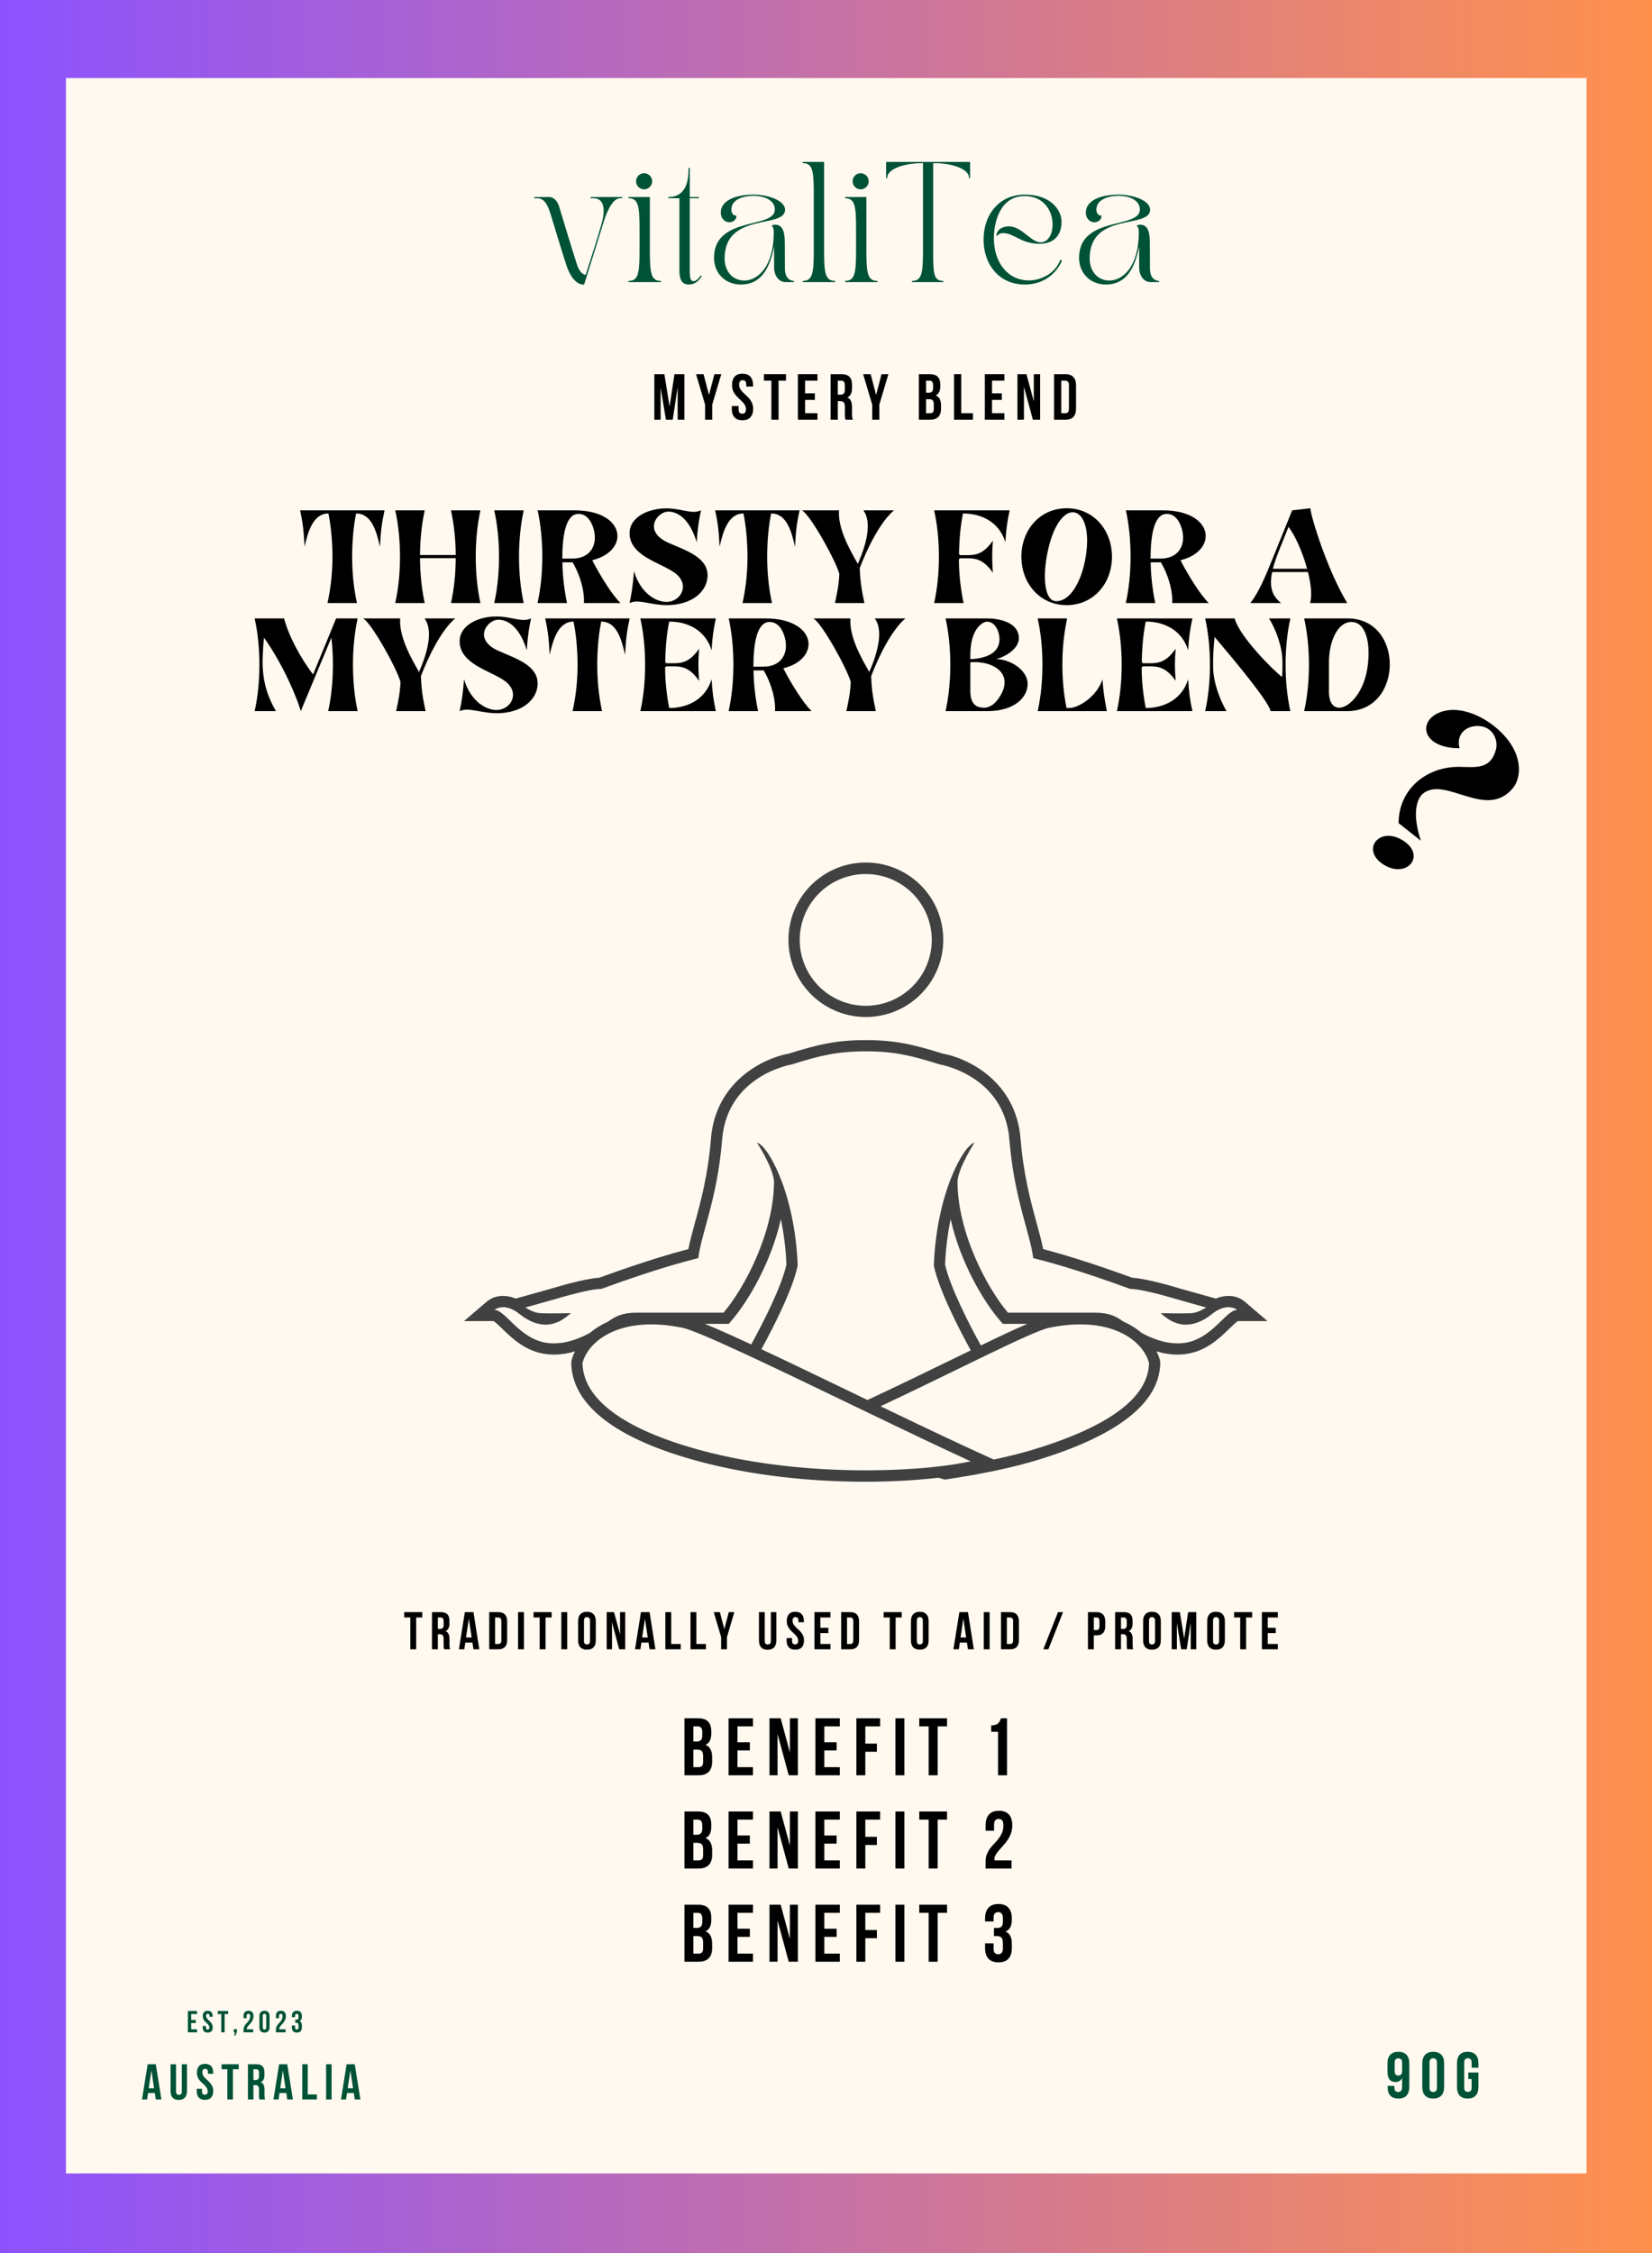 <svg xmlns="http://www.w3.org/2000/svg" xmlns:xlink="http://www.w3.org/1999/xlink" width="440" zoomAndPan="magnify" viewBox="0 0 330 450" height="600" preserveAspectRatio="xMidYMid meet" version="1.0"><defs><g/><linearGradient x1="0" gradientTransform="matrix(0.75, 0, 0, 0.75, 0, 0)" y1="0" x2="440" gradientUnits="userSpaceOnUse" y2="0" id="39924b72da"><stop stop-opacity="1" stop-color="rgb(54.9%, 32.199%, 100%)" offset="0"/><stop stop-opacity="1" stop-color="rgb(55.075%, 32.295%, 99.727%)" offset="0.004"/><stop stop-opacity="1" stop-color="rgb(55.252%, 32.393%, 99.454%)" offset="0.008"/><stop stop-opacity="1" stop-color="rgb(55.428%, 32.489%, 99.181%)" offset="0.012"/><stop stop-opacity="1" stop-color="rgb(55.605%, 32.585%, 98.909%)" offset="0.016"/><stop stop-opacity="1" stop-color="rgb(55.78%, 32.681%, 98.636%)" offset="0.02"/><stop stop-opacity="1" stop-color="rgb(55.956%, 32.777%, 98.363%)" offset="0.023"/><stop stop-opacity="1" stop-color="rgb(56.131%, 32.874%, 98.09%)" offset="0.027"/><stop stop-opacity="1" stop-color="rgb(56.308%, 32.971%, 97.818%)" offset="0.031"/><stop stop-opacity="1" stop-color="rgb(56.483%, 33.067%, 97.545%)" offset="0.035"/><stop stop-opacity="1" stop-color="rgb(56.66%, 33.163%, 97.273%)" offset="0.039"/><stop stop-opacity="1" stop-color="rgb(56.836%, 33.26%, 97%)" offset="0.043"/><stop stop-opacity="1" stop-color="rgb(57.013%, 33.357%, 96.727%)" offset="0.047"/><stop stop-opacity="1" stop-color="rgb(57.188%, 33.453%, 96.454%)" offset="0.051"/><stop stop-opacity="1" stop-color="rgb(57.365%, 33.55%, 96.182%)" offset="0.055"/><stop stop-opacity="1" stop-color="rgb(57.541%, 33.646%, 95.909%)" offset="0.059"/><stop stop-opacity="1" stop-color="rgb(57.718%, 33.743%, 95.636%)" offset="0.062"/><stop stop-opacity="1" stop-color="rgb(57.893%, 33.839%, 95.363%)" offset="0.066"/><stop stop-opacity="1" stop-color="rgb(58.07%, 33.936%, 95.091%)" offset="0.07"/><stop stop-opacity="1" stop-color="rgb(58.246%, 34.032%, 94.818%)" offset="0.074"/><stop stop-opacity="1" stop-color="rgb(58.423%, 34.129%, 94.547%)" offset="0.078"/><stop stop-opacity="1" stop-color="rgb(58.598%, 34.225%, 94.273%)" offset="0.082"/><stop stop-opacity="1" stop-color="rgb(58.775%, 34.322%, 94%)" offset="0.086"/><stop stop-opacity="1" stop-color="rgb(58.951%, 34.418%, 93.727%)" offset="0.09"/><stop stop-opacity="1" stop-color="rgb(59.128%, 34.515%, 93.456%)" offset="0.094"/><stop stop-opacity="1" stop-color="rgb(59.303%, 34.612%, 93.182%)" offset="0.098"/><stop stop-opacity="1" stop-color="rgb(59.48%, 34.708%, 92.911%)" offset="0.102"/><stop stop-opacity="1" stop-color="rgb(59.656%, 34.804%, 92.638%)" offset="0.105"/><stop stop-opacity="1" stop-color="rgb(59.833%, 34.901%, 92.365%)" offset="0.109"/><stop stop-opacity="1" stop-color="rgb(60.008%, 34.998%, 92.091%)" offset="0.113"/><stop stop-opacity="1" stop-color="rgb(60.184%, 35.094%, 91.82%)" offset="0.117"/><stop stop-opacity="1" stop-color="rgb(60.359%, 35.19%, 91.547%)" offset="0.121"/><stop stop-opacity="1" stop-color="rgb(60.536%, 35.287%, 91.273%)" offset="0.125"/><stop stop-opacity="1" stop-color="rgb(60.712%, 35.384%, 91%)" offset="0.129"/><stop stop-opacity="1" stop-color="rgb(60.889%, 35.48%, 90.729%)" offset="0.133"/><stop stop-opacity="1" stop-color="rgb(61.064%, 35.576%, 90.456%)" offset="0.137"/><stop stop-opacity="1" stop-color="rgb(61.241%, 35.672%, 90.184%)" offset="0.141"/><stop stop-opacity="1" stop-color="rgb(61.417%, 35.768%, 89.911%)" offset="0.145"/><stop stop-opacity="1" stop-color="rgb(61.594%, 35.866%, 89.638%)" offset="0.148"/><stop stop-opacity="1" stop-color="rgb(61.769%, 35.962%, 89.365%)" offset="0.152"/><stop stop-opacity="1" stop-color="rgb(61.946%, 36.058%, 89.093%)" offset="0.156"/><stop stop-opacity="1" stop-color="rgb(62.122%, 36.154%, 88.82%)" offset="0.16"/><stop stop-opacity="1" stop-color="rgb(62.299%, 36.252%, 88.548%)" offset="0.164"/><stop stop-opacity="1" stop-color="rgb(62.474%, 36.348%, 88.275%)" offset="0.168"/><stop stop-opacity="1" stop-color="rgb(62.651%, 36.444%, 88.002%)" offset="0.172"/><stop stop-opacity="1" stop-color="rgb(62.827%, 36.54%, 87.729%)" offset="0.176"/><stop stop-opacity="1" stop-color="rgb(63.004%, 36.638%, 87.457%)" offset="0.18"/><stop stop-opacity="1" stop-color="rgb(63.179%, 36.734%, 87.184%)" offset="0.184"/><stop stop-opacity="1" stop-color="rgb(63.356%, 36.83%, 86.911%)" offset="0.188"/><stop stop-opacity="1" stop-color="rgb(63.531%, 36.926%, 86.638%)" offset="0.191"/><stop stop-opacity="1" stop-color="rgb(63.708%, 37.024%, 86.366%)" offset="0.195"/><stop stop-opacity="1" stop-color="rgb(63.884%, 37.12%, 86.093%)" offset="0.199"/><stop stop-opacity="1" stop-color="rgb(64.059%, 37.216%, 85.822%)" offset="0.203"/><stop stop-opacity="1" stop-color="rgb(64.235%, 37.312%, 85.548%)" offset="0.207"/><stop stop-opacity="1" stop-color="rgb(64.412%, 37.41%, 85.275%)" offset="0.211"/><stop stop-opacity="1" stop-color="rgb(64.587%, 37.506%, 85.002%)" offset="0.215"/><stop stop-opacity="1" stop-color="rgb(64.764%, 37.602%, 84.731%)" offset="0.219"/><stop stop-opacity="1" stop-color="rgb(64.94%, 37.698%, 84.457%)" offset="0.223"/><stop stop-opacity="1" stop-color="rgb(65.117%, 37.796%, 84.186%)" offset="0.227"/><stop stop-opacity="1" stop-color="rgb(65.292%, 37.892%, 83.913%)" offset="0.23"/><stop stop-opacity="1" stop-color="rgb(65.469%, 37.988%, 83.64%)" offset="0.234"/><stop stop-opacity="1" stop-color="rgb(65.645%, 38.084%, 83.366%)" offset="0.238"/><stop stop-opacity="1" stop-color="rgb(65.822%, 38.181%, 83.095%)" offset="0.242"/><stop stop-opacity="1" stop-color="rgb(65.997%, 38.277%, 82.822%)" offset="0.246"/><stop stop-opacity="1" stop-color="rgb(66.174%, 38.374%, 82.549%)" offset="0.25"/><stop stop-opacity="1" stop-color="rgb(66.35%, 38.47%, 82.275%)" offset="0.254"/><stop stop-opacity="1" stop-color="rgb(66.527%, 38.567%, 82.004%)" offset="0.258"/><stop stop-opacity="1" stop-color="rgb(66.702%, 38.663%, 81.731%)" offset="0.262"/><stop stop-opacity="1" stop-color="rgb(66.879%, 38.76%, 81.459%)" offset="0.266"/><stop stop-opacity="1" stop-color="rgb(67.055%, 38.857%, 81.186%)" offset="0.27"/><stop stop-opacity="1" stop-color="rgb(67.232%, 38.953%, 80.913%)" offset="0.273"/><stop stop-opacity="1" stop-color="rgb(67.407%, 39.049%, 80.64%)" offset="0.277"/><stop stop-opacity="1" stop-color="rgb(67.584%, 39.146%, 80.368%)" offset="0.281"/><stop stop-opacity="1" stop-color="rgb(67.76%, 39.243%, 80.095%)" offset="0.285"/><stop stop-opacity="1" stop-color="rgb(67.937%, 39.339%, 79.823%)" offset="0.289"/><stop stop-opacity="1" stop-color="rgb(68.112%, 39.435%, 79.55%)" offset="0.293"/><stop stop-opacity="1" stop-color="rgb(68.288%, 39.532%, 79.277%)" offset="0.297"/><stop stop-opacity="1" stop-color="rgb(68.463%, 39.629%, 79.004%)" offset="0.301"/><stop stop-opacity="1" stop-color="rgb(68.64%, 39.725%, 78.732%)" offset="0.305"/><stop stop-opacity="1" stop-color="rgb(68.816%, 39.821%, 78.459%)" offset="0.309"/><stop stop-opacity="1" stop-color="rgb(68.993%, 39.919%, 78.186%)" offset="0.312"/><stop stop-opacity="1" stop-color="rgb(69.168%, 40.015%, 77.913%)" offset="0.316"/><stop stop-opacity="1" stop-color="rgb(69.345%, 40.111%, 77.641%)" offset="0.32"/><stop stop-opacity="1" stop-color="rgb(69.521%, 40.207%, 77.368%)" offset="0.324"/><stop stop-opacity="1" stop-color="rgb(69.698%, 40.305%, 77.097%)" offset="0.328"/><stop stop-opacity="1" stop-color="rgb(69.873%, 40.401%, 76.823%)" offset="0.332"/><stop stop-opacity="1" stop-color="rgb(70.05%, 40.497%, 76.55%)" offset="0.336"/><stop stop-opacity="1" stop-color="rgb(70.226%, 40.593%, 76.277%)" offset="0.34"/><stop stop-opacity="1" stop-color="rgb(70.403%, 40.691%, 76.006%)" offset="0.344"/><stop stop-opacity="1" stop-color="rgb(70.578%, 40.787%, 75.732%)" offset="0.348"/><stop stop-opacity="1" stop-color="rgb(70.755%, 40.883%, 75.461%)" offset="0.352"/><stop stop-opacity="1" stop-color="rgb(70.93%, 40.979%, 75.188%)" offset="0.355"/><stop stop-opacity="1" stop-color="rgb(71.107%, 41.075%, 74.915%)" offset="0.359"/><stop stop-opacity="1" stop-color="rgb(71.283%, 41.171%, 74.641%)" offset="0.363"/><stop stop-opacity="1" stop-color="rgb(71.46%, 41.269%, 74.37%)" offset="0.367"/><stop stop-opacity="1" stop-color="rgb(71.635%, 41.365%, 74.097%)" offset="0.371"/><stop stop-opacity="1" stop-color="rgb(71.812%, 41.461%, 73.824%)" offset="0.375"/><stop stop-opacity="1" stop-color="rgb(71.988%, 41.557%, 73.55%)" offset="0.379"/><stop stop-opacity="1" stop-color="rgb(72.163%, 41.655%, 73.279%)" offset="0.383"/><stop stop-opacity="1" stop-color="rgb(72.339%, 41.751%, 73.006%)" offset="0.387"/><stop stop-opacity="1" stop-color="rgb(72.516%, 41.847%, 72.734%)" offset="0.391"/><stop stop-opacity="1" stop-color="rgb(72.691%, 41.943%, 72.461%)" offset="0.395"/><stop stop-opacity="1" stop-color="rgb(72.868%, 42.041%, 72.188%)" offset="0.398"/><stop stop-opacity="1" stop-color="rgb(73.044%, 42.137%, 71.915%)" offset="0.402"/><stop stop-opacity="1" stop-color="rgb(73.221%, 42.233%, 71.643%)" offset="0.406"/><stop stop-opacity="1" stop-color="rgb(73.396%, 42.329%, 71.37%)" offset="0.41"/><stop stop-opacity="1" stop-color="rgb(73.573%, 42.427%, 71.098%)" offset="0.414"/><stop stop-opacity="1" stop-color="rgb(73.749%, 42.523%, 70.825%)" offset="0.418"/><stop stop-opacity="1" stop-color="rgb(73.926%, 42.619%, 70.552%)" offset="0.422"/><stop stop-opacity="1" stop-color="rgb(74.101%, 42.715%, 70.279%)" offset="0.426"/><stop stop-opacity="1" stop-color="rgb(74.278%, 42.813%, 70.007%)" offset="0.43"/><stop stop-opacity="1" stop-color="rgb(74.454%, 42.909%, 69.734%)" offset="0.434"/><stop stop-opacity="1" stop-color="rgb(74.631%, 43.005%, 69.461%)" offset="0.438"/><stop stop-opacity="1" stop-color="rgb(74.806%, 43.102%, 69.188%)" offset="0.441"/><stop stop-opacity="1" stop-color="rgb(74.983%, 43.199%, 68.916%)" offset="0.445"/><stop stop-opacity="1" stop-color="rgb(75.159%, 43.295%, 68.643%)" offset="0.449"/><stop stop-opacity="1" stop-color="rgb(75.336%, 43.391%, 68.372%)" offset="0.453"/><stop stop-opacity="1" stop-color="rgb(75.511%, 43.488%, 68.098%)" offset="0.457"/><stop stop-opacity="1" stop-color="rgb(75.688%, 43.584%, 67.825%)" offset="0.461"/><stop stop-opacity="1" stop-color="rgb(75.864%, 43.68%, 67.552%)" offset="0.465"/><stop stop-opacity="1" stop-color="rgb(76.039%, 43.777%, 67.281%)" offset="0.469"/><stop stop-opacity="1" stop-color="rgb(76.215%, 43.874%, 67.007%)" offset="0.473"/><stop stop-opacity="1" stop-color="rgb(76.392%, 43.97%, 66.736%)" offset="0.477"/><stop stop-opacity="1" stop-color="rgb(76.567%, 44.066%, 66.463%)" offset="0.48"/><stop stop-opacity="1" stop-color="rgb(76.744%, 44.164%, 66.19%)" offset="0.484"/><stop stop-opacity="1" stop-color="rgb(76.92%, 44.26%, 65.916%)" offset="0.488"/><stop stop-opacity="1" stop-color="rgb(77.097%, 44.356%, 65.645%)" offset="0.492"/><stop stop-opacity="1" stop-color="rgb(77.272%, 44.452%, 65.372%)" offset="0.496"/><stop stop-opacity="1" stop-color="rgb(77.449%, 44.55%, 65.099%)" offset="0.5"/><stop stop-opacity="1" stop-color="rgb(77.625%, 44.646%, 64.825%)" offset="0.504"/><stop stop-opacity="1" stop-color="rgb(77.802%, 44.742%, 64.554%)" offset="0.508"/><stop stop-opacity="1" stop-color="rgb(77.977%, 44.838%, 64.281%)" offset="0.512"/><stop stop-opacity="1" stop-color="rgb(78.154%, 44.936%, 64.009%)" offset="0.516"/><stop stop-opacity="1" stop-color="rgb(78.329%, 45.032%, 63.736%)" offset="0.52"/><stop stop-opacity="1" stop-color="rgb(78.506%, 45.128%, 63.463%)" offset="0.523"/><stop stop-opacity="1" stop-color="rgb(78.682%, 45.224%, 63.19%)" offset="0.527"/><stop stop-opacity="1" stop-color="rgb(78.859%, 45.322%, 62.918%)" offset="0.531"/><stop stop-opacity="1" stop-color="rgb(79.034%, 45.418%, 62.645%)" offset="0.535"/><stop stop-opacity="1" stop-color="rgb(79.211%, 45.514%, 62.373%)" offset="0.539"/><stop stop-opacity="1" stop-color="rgb(79.387%, 45.61%, 62.1%)" offset="0.543"/><stop stop-opacity="1" stop-color="rgb(79.564%, 45.708%, 61.827%)" offset="0.547"/><stop stop-opacity="1" stop-color="rgb(79.739%, 45.804%, 61.554%)" offset="0.551"/><stop stop-opacity="1" stop-color="rgb(79.916%, 45.9%, 61.282%)" offset="0.555"/><stop stop-opacity="1" stop-color="rgb(80.092%, 45.996%, 61.009%)" offset="0.559"/><stop stop-opacity="1" stop-color="rgb(80.267%, 46.092%, 60.736%)" offset="0.562"/><stop stop-opacity="1" stop-color="rgb(80.443%, 46.188%, 60.463%)" offset="0.566"/><stop stop-opacity="1" stop-color="rgb(80.62%, 46.286%, 60.191%)" offset="0.57"/><stop stop-opacity="1" stop-color="rgb(80.795%, 46.382%, 59.918%)" offset="0.574"/><stop stop-opacity="1" stop-color="rgb(80.972%, 46.478%, 59.647%)" offset="0.578"/><stop stop-opacity="1" stop-color="rgb(81.148%, 46.574%, 59.373%)" offset="0.582"/><stop stop-opacity="1" stop-color="rgb(81.325%, 46.672%, 59.1%)" offset="0.586"/><stop stop-opacity="1" stop-color="rgb(81.5%, 46.768%, 58.827%)" offset="0.59"/><stop stop-opacity="1" stop-color="rgb(81.677%, 46.864%, 58.556%)" offset="0.594"/><stop stop-opacity="1" stop-color="rgb(81.853%, 46.96%, 58.282%)" offset="0.598"/><stop stop-opacity="1" stop-color="rgb(82.03%, 47.058%, 58.011%)" offset="0.602"/><stop stop-opacity="1" stop-color="rgb(82.205%, 47.154%, 57.738%)" offset="0.605"/><stop stop-opacity="1" stop-color="rgb(82.382%, 47.25%, 57.465%)" offset="0.609"/><stop stop-opacity="1" stop-color="rgb(82.558%, 47.346%, 57.191%)" offset="0.613"/><stop stop-opacity="1" stop-color="rgb(82.735%, 47.444%, 56.92%)" offset="0.617"/><stop stop-opacity="1" stop-color="rgb(82.91%, 47.54%, 56.647%)" offset="0.621"/><stop stop-opacity="1" stop-color="rgb(83.087%, 47.636%, 56.374%)" offset="0.625"/><stop stop-opacity="1" stop-color="rgb(83.263%, 47.733%, 56.1%)" offset="0.629"/><stop stop-opacity="1" stop-color="rgb(83.44%, 47.83%, 55.829%)" offset="0.633"/><stop stop-opacity="1" stop-color="rgb(83.615%, 47.926%, 55.556%)" offset="0.637"/><stop stop-opacity="1" stop-color="rgb(83.792%, 48.022%, 55.284%)" offset="0.641"/><stop stop-opacity="1" stop-color="rgb(83.968%, 48.119%, 55.011%)" offset="0.645"/><stop stop-opacity="1" stop-color="rgb(84.143%, 48.216%, 54.738%)" offset="0.648"/><stop stop-opacity="1" stop-color="rgb(84.319%, 48.312%, 54.465%)" offset="0.652"/><stop stop-opacity="1" stop-color="rgb(84.496%, 48.409%, 54.193%)" offset="0.656"/><stop stop-opacity="1" stop-color="rgb(84.671%, 48.505%, 53.92%)" offset="0.66"/><stop stop-opacity="1" stop-color="rgb(84.848%, 48.602%, 53.648%)" offset="0.664"/><stop stop-opacity="1" stop-color="rgb(85.023%, 48.698%, 53.375%)" offset="0.668"/><stop stop-opacity="1" stop-color="rgb(85.201%, 48.795%, 53.102%)" offset="0.672"/><stop stop-opacity="1" stop-color="rgb(85.376%, 48.891%, 52.829%)" offset="0.676"/><stop stop-opacity="1" stop-color="rgb(85.553%, 48.987%, 52.557%)" offset="0.68"/><stop stop-opacity="1" stop-color="rgb(85.728%, 49.083%, 52.284%)" offset="0.684"/><stop stop-opacity="1" stop-color="rgb(85.905%, 49.181%, 52.011%)" offset="0.688"/><stop stop-opacity="1" stop-color="rgb(86.081%, 49.277%, 51.738%)" offset="0.691"/><stop stop-opacity="1" stop-color="rgb(86.258%, 49.373%, 51.466%)" offset="0.695"/><stop stop-opacity="1" stop-color="rgb(86.433%, 49.469%, 51.193%)" offset="0.699"/><stop stop-opacity="1" stop-color="rgb(86.61%, 49.567%, 50.922%)" offset="0.703"/><stop stop-opacity="1" stop-color="rgb(86.786%, 49.663%, 50.648%)" offset="0.707"/><stop stop-opacity="1" stop-color="rgb(86.963%, 49.759%, 50.375%)" offset="0.711"/><stop stop-opacity="1" stop-color="rgb(87.138%, 49.855%, 50.102%)" offset="0.715"/><stop stop-opacity="1" stop-color="rgb(87.315%, 49.953%, 49.831%)" offset="0.719"/><stop stop-opacity="1" stop-color="rgb(87.491%, 50.049%, 49.557%)" offset="0.723"/><stop stop-opacity="1" stop-color="rgb(87.668%, 50.145%, 49.286%)" offset="0.727"/><stop stop-opacity="1" stop-color="rgb(87.843%, 50.241%, 49.013%)" offset="0.73"/><stop stop-opacity="1" stop-color="rgb(88.019%, 50.339%, 48.74%)" offset="0.734"/><stop stop-opacity="1" stop-color="rgb(88.194%, 50.435%, 48.466%)" offset="0.738"/><stop stop-opacity="1" stop-color="rgb(88.371%, 50.531%, 48.195%)" offset="0.742"/><stop stop-opacity="1" stop-color="rgb(88.547%, 50.627%, 47.922%)" offset="0.746"/><stop stop-opacity="1" stop-color="rgb(88.724%, 50.725%, 47.649%)" offset="0.75"/><stop stop-opacity="1" stop-color="rgb(88.899%, 50.821%, 47.375%)" offset="0.754"/><stop stop-opacity="1" stop-color="rgb(89.076%, 50.917%, 47.104%)" offset="0.758"/><stop stop-opacity="1" stop-color="rgb(89.252%, 51.013%, 46.831%)" offset="0.762"/><stop stop-opacity="1" stop-color="rgb(89.429%, 51.111%, 46.559%)" offset="0.766"/><stop stop-opacity="1" stop-color="rgb(89.604%, 51.207%, 46.286%)" offset="0.77"/><stop stop-opacity="1" stop-color="rgb(89.781%, 51.303%, 46.013%)" offset="0.773"/><stop stop-opacity="1" stop-color="rgb(89.957%, 51.399%, 45.74%)" offset="0.777"/><stop stop-opacity="1" stop-color="rgb(90.134%, 51.495%, 45.468%)" offset="0.781"/><stop stop-opacity="1" stop-color="rgb(90.309%, 51.591%, 45.195%)" offset="0.785"/><stop stop-opacity="1" stop-color="rgb(90.486%, 51.689%, 44.923%)" offset="0.789"/><stop stop-opacity="1" stop-color="rgb(90.662%, 51.785%, 44.65%)" offset="0.793"/><stop stop-opacity="1" stop-color="rgb(90.839%, 51.881%, 44.377%)" offset="0.797"/><stop stop-opacity="1" stop-color="rgb(91.014%, 51.978%, 44.104%)" offset="0.801"/><stop stop-opacity="1" stop-color="rgb(91.191%, 52.075%, 43.832%)" offset="0.805"/><stop stop-opacity="1" stop-color="rgb(91.367%, 52.171%, 43.559%)" offset="0.809"/><stop stop-opacity="1" stop-color="rgb(91.544%, 52.267%, 43.286%)" offset="0.812"/><stop stop-opacity="1" stop-color="rgb(91.719%, 52.364%, 43.013%)" offset="0.816"/><stop stop-opacity="1" stop-color="rgb(91.896%, 52.461%, 42.741%)" offset="0.82"/><stop stop-opacity="1" stop-color="rgb(92.072%, 52.557%, 42.468%)" offset="0.824"/><stop stop-opacity="1" stop-color="rgb(92.247%, 52.654%, 42.197%)" offset="0.828"/><stop stop-opacity="1" stop-color="rgb(92.422%, 52.75%, 41.924%)" offset="0.832"/><stop stop-opacity="1" stop-color="rgb(92.599%, 52.847%, 41.65%)" offset="0.836"/><stop stop-opacity="1" stop-color="rgb(92.775%, 52.943%, 41.377%)" offset="0.84"/><stop stop-opacity="1" stop-color="rgb(92.952%, 53.04%, 41.106%)" offset="0.844"/><stop stop-opacity="1" stop-color="rgb(93.127%, 53.136%, 40.833%)" offset="0.848"/><stop stop-opacity="1" stop-color="rgb(93.304%, 53.233%, 40.561%)" offset="0.852"/><stop stop-opacity="1" stop-color="rgb(93.48%, 53.329%, 40.288%)" offset="0.855"/><stop stop-opacity="1" stop-color="rgb(93.657%, 53.426%, 40.015%)" offset="0.859"/><stop stop-opacity="1" stop-color="rgb(93.832%, 53.522%, 39.742%)" offset="0.863"/><stop stop-opacity="1" stop-color="rgb(94.009%, 53.619%, 39.47%)" offset="0.867"/><stop stop-opacity="1" stop-color="rgb(94.185%, 53.716%, 39.197%)" offset="0.871"/><stop stop-opacity="1" stop-color="rgb(94.362%, 53.812%, 38.924%)" offset="0.875"/><stop stop-opacity="1" stop-color="rgb(94.537%, 53.908%, 38.651%)" offset="0.879"/><stop stop-opacity="1" stop-color="rgb(94.714%, 54.005%, 38.379%)" offset="0.883"/><stop stop-opacity="1" stop-color="rgb(94.89%, 54.102%, 38.106%)" offset="0.887"/><stop stop-opacity="1" stop-color="rgb(95.067%, 54.198%, 37.834%)" offset="0.891"/><stop stop-opacity="1" stop-color="rgb(95.242%, 54.294%, 37.561%)" offset="0.895"/><stop stop-opacity="1" stop-color="rgb(95.419%, 54.39%, 37.288%)" offset="0.898"/><stop stop-opacity="1" stop-color="rgb(95.595%, 54.486%, 37.015%)" offset="0.902"/><stop stop-opacity="1" stop-color="rgb(95.772%, 54.584%, 36.743%)" offset="0.906"/><stop stop-opacity="1" stop-color="rgb(95.947%, 54.68%, 36.47%)" offset="0.91"/><stop stop-opacity="1" stop-color="rgb(96.123%, 54.776%, 36.198%)" offset="0.914"/><stop stop-opacity="1" stop-color="rgb(96.298%, 54.872%, 35.925%)" offset="0.918"/><stop stop-opacity="1" stop-color="rgb(96.475%, 54.97%, 35.652%)" offset="0.922"/><stop stop-opacity="1" stop-color="rgb(96.651%, 55.066%, 35.379%)" offset="0.926"/><stop stop-opacity="1" stop-color="rgb(96.828%, 55.162%, 35.107%)" offset="0.93"/><stop stop-opacity="1" stop-color="rgb(97.003%, 55.258%, 34.834%)" offset="0.934"/><stop stop-opacity="1" stop-color="rgb(97.18%, 55.356%, 34.561%)" offset="0.938"/><stop stop-opacity="1" stop-color="rgb(97.356%, 55.452%, 34.288%)" offset="0.941"/><stop stop-opacity="1" stop-color="rgb(97.533%, 55.548%, 34.016%)" offset="0.945"/><stop stop-opacity="1" stop-color="rgb(97.708%, 55.644%, 33.743%)" offset="0.949"/><stop stop-opacity="1" stop-color="rgb(97.885%, 55.742%, 33.472%)" offset="0.953"/><stop stop-opacity="1" stop-color="rgb(98.061%, 55.838%, 33.199%)" offset="0.957"/><stop stop-opacity="1" stop-color="rgb(98.238%, 55.934%, 32.925%)" offset="0.961"/><stop stop-opacity="1" stop-color="rgb(98.413%, 56.03%, 32.652%)" offset="0.965"/><stop stop-opacity="1" stop-color="rgb(98.59%, 56.128%, 32.381%)" offset="0.969"/><stop stop-opacity="1" stop-color="rgb(98.766%, 56.224%, 32.108%)" offset="0.973"/><stop stop-opacity="1" stop-color="rgb(98.943%, 56.32%, 31.836%)" offset="0.977"/><stop stop-opacity="1" stop-color="rgb(99.118%, 56.416%, 31.563%)" offset="0.98"/><stop stop-opacity="1" stop-color="rgb(99.295%, 56.514%, 31.29%)" offset="0.984"/><stop stop-opacity="1" stop-color="rgb(99.471%, 56.61%, 31.017%)" offset="0.988"/><stop stop-opacity="1" stop-color="rgb(99.648%, 56.706%, 30.745%)" offset="0.992"/><stop stop-opacity="1" stop-color="rgb(99.823%, 56.802%, 30.472%)" offset="0.996"/><stop stop-opacity="1" stop-color="rgb(99.998%, 56.898%, 30.199%)" offset="1"/></linearGradient><clipPath id="f2518a761e"><path d="M 13.176 15.594 L 316.926 15.594 L 316.926 434.094 L 13.176 434.094 Z M 13.176 15.594 " clip-rule="nonzero"/></clipPath><clipPath id="64f8e9a5ce"><path d="M 92.695 172 L 253.195 172 L 253.195 295.977 L 92.695 295.977 Z M 92.695 172 " clip-rule="nonzero"/></clipPath></defs><rect x="-33" width="396" fill="#ffffff" y="-45" height="540" fill-opacity="1"/><rect x="-33" fill="url(#39924b72da)" width="396" y="-45" height="540"/><g clip-path="url(#f2518a761e)"><path fill="#fff9ef" d="M 13.176 15.594 L 316.926 15.594 L 316.926 434.094 L 13.176 434.094 Z M 13.176 15.594 " fill-opacity="1" fill-rule="nonzero"/></g><g clip-path="url(#64f8e9a5ce)"><path fill="#414141" d="M 248.59 259.922 C 247.645 259.18 246.57 258.816 245.367 258.836 C 244.5 258.84 243.668 259.016 242.871 259.363 L 241.547 258.992 L 235.598 257.324 C 234.969 257.129 229.184 255.375 226.18 255.203 C 216.887 251.816 211.297 250.25 208.375 249.48 C 208.07 247.918 207.605 246.215 207.086 244.32 C 205.91 240.016 204.445 234.664 203.863 227.434 C 202.945 215.969 193.344 211.32 188.246 210.418 C 182.359 208.57 178.723 207.742 172.941 207.742 C 167.156 207.742 163.52 208.57 157.637 210.418 C 152.539 211.32 142.938 215.969 142.016 227.434 C 141.438 234.664 139.973 240.016 138.793 244.32 C 138.277 246.215 137.812 247.918 137.508 249.48 C 134.586 250.25 128.992 251.816 119.703 255.203 C 116.699 255.375 110.914 257.129 110.234 257.34 L 104.336 258.992 L 103.012 259.363 C 102.215 259.016 101.383 258.84 100.516 258.836 C 99.312 258.816 98.238 259.176 97.293 259.922 L 92.695 263.855 L 98.586 263.855 C 98.957 264.062 99.738 264.816 100.316 265.379 C 102.301 267.305 105.02 269.941 109.121 270.453 C 109.645 270.52 110.172 270.551 110.703 270.551 C 112.121 270.543 113.508 270.324 114.863 269.902 C 114.555 270.508 114.312 271.141 114.145 271.801 L 114.113 272.066 C 114.113 277.895 118.422 286.031 138.961 291.699 C 150.371 294.852 162.488 295.941 172.82 295.941 C 177.719 295.953 182.602 295.691 187.469 295.152 C 187.805 295.25 188.145 295.34 188.477 295.441 L 188.723 295.52 L 188.973 295.48 C 196.121 294.414 202.168 293.141 206.949 291.695 C 223.418 286.711 231.77 280.109 231.77 272.066 L 231.738 271.801 C 231.57 271.141 231.332 270.508 231.02 269.902 C 232.375 270.324 233.762 270.543 235.18 270.551 C 235.711 270.551 236.238 270.52 236.762 270.453 C 240.863 269.941 243.582 267.305 245.566 265.379 C 246.145 264.816 246.926 264.062 247.297 263.855 L 253.191 263.855 Z M 187.629 292.871 C 186.617 292.992 185.566 293.102 184.445 293.199 C 183.16 293.309 181.781 293.398 180.367 293.473 C 168.918 294.078 153.559 293.41 139.555 289.547 C 124.473 285.383 116.457 279.391 116.355 272.207 C 116.719 270.859 117.578 269.414 118.977 268.145 C 120.066 267.18 121.285 266.426 122.633 265.879 C 125.871 264.523 130.379 263.977 136.328 265.195 C 138.012 265.543 142.777 267.613 148.969 270.488 C 149.633 270.797 150.309 271.109 151.004 271.438 C 156.477 274 162.84 277.066 169.113 280.09 L 170.664 280.836 L 171.969 281.465 L 173.277 282.094 C 177.535 284.145 181.785 286.184 185.828 288.098 C 186.715 288.516 187.594 288.93 188.457 289.336 C 190.332 290.219 192.152 291.066 193.887 291.863 C 191.816 292.305 189.73 292.641 187.629 292.871 Z M 140.805 264.414 L 145.566 264.414 L 146.238 263.629 C 149.539 259.766 154.09 252.008 155.98 243.496 C 156.602 246.492 156.973 249.523 157.094 252.582 C 156.074 257.105 152.406 264.246 150.062 268.523 C 146.352 266.805 143.191 265.387 140.805 264.414 Z M 206.301 289.555 C 204.004 290.25 201.406 290.902 198.523 291.512 L 197.535 291.066 C 195.418 290.113 193.141 289.059 190.758 287.945 C 189.973 287.578 189.172 287.203 188.363 286.82 C 184.371 284.941 180.152 282.918 175.891 280.871 C 181.531 278.223 186.914 275.602 191.562 273.336 C 192.75 272.758 193.895 272.203 195.004 271.66 C 195.699 271.324 196.363 271.004 197.023 270.684 C 203.168 267.715 207.816 265.555 209.555 265.195 C 215.504 263.977 220.012 264.523 223.25 265.879 C 224.602 266.426 225.816 267.18 226.906 268.145 C 228.305 269.414 229.164 270.863 229.527 272.207 C 229.426 279.086 221.609 284.922 206.297 289.555 Z M 188.789 252.582 C 188.91 249.523 189.281 246.492 189.902 243.496 C 191.793 252.008 196.344 259.766 199.645 263.629 L 200.316 264.414 L 205.207 264.414 C 202.84 265.422 199.699 266.906 195.934 268.727 C 193.594 264.473 189.828 257.176 188.789 252.582 Z M 236.484 268.234 C 236.078 268.281 235.672 268.309 235.266 268.309 C 235.184 268.312 235.105 268.309 235.027 268.301 C 234.48 268.293 233.938 268.246 233.398 268.16 C 233.34 268.148 233.277 268.145 233.219 268.133 C 232.641 268.027 232.07 267.883 231.508 267.703 C 231.398 267.668 231.289 267.637 231.176 267.598 C 230.609 267.406 230.031 267.18 229.441 266.918 C 229.34 266.871 229.234 266.816 229.129 266.77 C 228.781 266.609 228.422 266.414 228.066 266.23 C 226.957 265.301 225.742 264.547 224.418 263.965 C 222.93 262.922 221.637 262.18 218.648 262.18 L 201.352 262.18 C 197.289 257.426 191.266 246.293 191.266 235.902 C 191.547 232.969 194.668 228.219 194.668 228.219 C 192.453 228.766 187.062 238.418 186.539 252.777 C 187.543 257.605 191.469 265.246 193.914 269.703 C 192.844 270.223 191.73 270.766 190.578 271.324 C 185.488 273.805 179.512 276.715 173.289 279.621 L 170.09 278.078 C 163.531 274.918 157.359 271.945 152.094 269.477 C 154.547 264.992 158.359 257.523 159.344 252.777 C 158.82 238.418 153.43 228.762 151.215 228.219 C 151.215 228.219 154.336 232.969 154.617 235.902 C 154.617 246.293 148.594 257.426 144.531 262.176 L 127.234 262.176 C 124.227 262.176 122.941 262.93 121.441 263.98 C 120.129 264.555 118.926 265.305 117.828 266.223 C 117.469 266.41 117.105 266.605 116.754 266.77 C 116.648 266.816 116.543 266.871 116.438 266.914 C 115.852 267.18 115.273 267.406 114.703 267.598 C 114.594 267.633 114.484 267.668 114.375 267.703 C 113.812 267.883 113.242 268.027 112.66 268.133 C 112.602 268.145 112.543 268.148 112.484 268.156 C 111.945 268.246 111.402 268.293 110.855 268.301 C 110.805 268.301 110.754 268.312 110.703 268.312 C 110.266 268.312 109.832 268.285 109.398 268.234 C 103.777 267.531 100.992 261.617 98.754 261.617 C 98.754 261.617 98.789 261.59 98.852 261.543 C 98.953 261.48 99.055 261.426 99.156 261.375 C 99.207 261.352 99.266 261.332 99.324 261.305 C 99.434 261.262 99.543 261.227 99.652 261.195 C 99.73 261.172 99.816 261.16 99.902 261.141 C 100.047 261.117 100.188 261.098 100.332 261.094 C 100.398 261.09 100.445 261.07 100.516 261.07 C 100.57 261.07 100.637 261.086 100.695 261.086 C 100.789 261.09 100.887 261.102 100.988 261.117 C 101.156 261.141 101.324 261.176 101.488 261.219 C 101.598 261.246 101.703 261.273 101.82 261.312 C 102.031 261.391 102.238 261.484 102.438 261.586 C 102.547 261.641 102.648 261.68 102.758 261.742 C 103.125 261.953 103.469 262.191 103.793 262.457 C 104.195 262.781 104.617 263.082 105.059 263.352 C 105.195 263.438 105.328 263.5 105.461 263.574 C 105.734 263.727 106.012 263.867 106.297 263.992 C 106.449 264.055 106.602 264.109 106.75 264.16 C 107 264.25 107.254 264.324 107.512 264.387 C 107.66 264.422 107.809 264.453 107.953 264.48 C 108.203 264.52 108.453 264.543 108.707 264.555 C 108.797 264.559 108.891 264.582 108.98 264.582 C 109.477 264.57 109.965 264.504 110.445 264.383 C 110.539 264.359 110.629 264.328 110.719 264.301 C 111.168 264.168 111.598 263.992 112.008 263.762 C 112.734 263.34 113.406 262.84 114.02 262.27 C 114.02 262.27 113.734 262.277 113.281 262.285 C 113.086 262.289 112.852 262.293 112.602 262.297 L 112.402 262.301 C 112.129 262.305 111.836 262.309 111.527 262.312 C 111.234 262.316 110.934 262.316 110.633 262.316 L 110.379 262.316 C 110.301 262.316 110.223 262.316 110.145 262.316 C 109.914 262.316 109.684 262.316 109.465 262.316 C 109.176 262.312 108.906 262.309 108.648 262.301 L 108.461 262.297 C 108.211 262.289 107.977 262.281 107.789 262.266 C 106.48 262.176 104.941 261.141 104.941 261.141 L 110.891 259.477 C 110.891 259.477 117.551 257.434 120.137 257.426 C 131.344 253.328 137.066 251.902 139.488 251.277 C 140.094 246.324 143.312 239.324 144.25 227.613 C 145.285 214.703 158.164 212.598 158.164 212.598 C 163.703 210.852 167.203 209.98 172.941 209.98 C 178.68 209.98 182.18 210.852 187.719 212.598 C 187.719 212.598 200.598 214.703 201.633 227.613 C 202.57 239.324 205.789 246.324 206.395 251.277 C 208.816 251.902 214.539 253.328 225.746 257.426 C 228.332 257.434 234.992 259.477 234.992 259.477 L 240.938 261.145 C 240.938 261.145 239.398 262.18 238.09 262.27 C 237.902 262.285 237.668 262.293 237.422 262.301 L 237.23 262.305 C 236.781 262.316 236.27 262.32 235.738 262.32 C 235.66 262.32 235.578 262.32 235.5 262.32 L 235.246 262.32 C 234.945 262.32 234.645 262.32 234.352 262.316 C 234.043 262.312 233.754 262.309 233.477 262.305 L 233.277 262.301 C 233.031 262.297 232.797 262.293 232.602 262.289 C 232.145 262.281 231.859 262.273 231.859 262.273 C 232.477 262.844 233.145 263.344 233.871 263.766 C 234.281 263.996 234.711 264.172 235.16 264.305 C 235.25 264.332 235.34 264.363 235.434 264.387 C 235.887 264.504 236.344 264.566 236.809 264.57 C 236.93 264.578 237.051 264.57 237.172 264.559 C 237.426 264.547 237.676 264.523 237.926 264.48 C 238.074 264.457 238.219 264.426 238.367 264.391 C 238.625 264.328 238.879 264.254 239.129 264.164 C 239.277 264.109 239.43 264.059 239.582 263.992 C 239.867 263.867 240.148 263.73 240.422 263.574 C 240.555 263.5 240.688 263.438 240.82 263.355 C 241.262 263.082 241.684 262.785 242.086 262.457 C 242.41 262.191 242.758 261.953 243.121 261.746 C 243.234 261.68 243.336 261.641 243.441 261.586 C 243.645 261.484 243.848 261.395 244.059 261.316 C 244.176 261.277 244.281 261.25 244.391 261.223 C 244.555 261.176 244.723 261.141 244.895 261.117 C 244.996 261.105 245.09 261.094 245.188 261.09 C 245.242 261.086 245.309 261.07 245.363 261.07 C 245.434 261.07 245.484 261.09 245.551 261.094 C 245.695 261.102 245.836 261.117 245.98 261.145 C 246.066 261.16 246.148 261.176 246.227 261.195 C 246.34 261.227 246.449 261.266 246.559 261.309 C 246.617 261.332 246.672 261.352 246.723 261.375 C 246.805 261.414 246.879 261.457 246.953 261.504 C 247.094 261.59 247.129 261.621 247.129 261.621 C 244.891 261.617 242.105 267.531 236.484 268.234 Z M 169.793 202.801 C 170.84 203.02 171.902 203.129 172.973 203.129 C 173.625 203.129 174.277 203.086 174.926 203.004 C 175.574 202.922 176.215 202.797 176.848 202.633 C 177.48 202.469 178.098 202.27 178.707 202.027 C 179.312 201.785 179.902 201.504 180.473 201.188 C 181.043 200.871 181.594 200.52 182.121 200.133 C 182.645 199.746 183.145 199.328 183.621 198.879 C 184.094 198.43 184.535 197.953 184.949 197.449 C 185.363 196.941 185.742 196.414 186.086 195.859 C 186.434 195.309 186.742 194.734 187.016 194.141 C 187.289 193.551 187.523 192.941 187.719 192.32 C 187.914 191.699 188.07 191.066 188.184 190.426 C 188.301 189.781 188.375 189.137 188.406 188.484 C 188.441 187.832 188.434 187.184 188.383 186.531 C 188.336 185.883 188.246 185.238 188.113 184.602 C 187.98 183.961 187.812 183.332 187.602 182.715 C 187.391 182.098 187.141 181.496 186.852 180.91 C 186.566 180.328 186.242 179.762 185.883 179.215 C 185.523 178.672 185.133 178.152 184.707 177.656 C 184.281 177.16 183.828 176.695 183.344 176.258 C 182.855 175.82 182.348 175.414 181.812 175.043 C 181.273 174.668 180.719 174.332 180.141 174.027 C 179.559 173.727 178.965 173.461 178.352 173.234 C 177.738 173.008 177.113 172.82 176.48 172.672 C 175.844 172.523 175.199 172.414 174.551 172.348 C 173.898 172.281 173.246 172.254 172.594 172.27 C 171.941 172.285 171.289 172.344 170.645 172.441 C 170 172.539 169.359 172.676 168.734 172.855 C 168.105 173.031 167.488 173.25 166.887 173.504 C 166.289 173.762 165.703 174.055 165.141 174.383 C 164.578 174.715 164.035 175.078 163.52 175.477 C 163 175.875 162.512 176.301 162.047 176.762 C 161.586 177.223 161.152 177.711 160.75 178.227 C 160.352 178.738 159.984 179.277 159.652 179.84 C 159.316 180.398 159.023 180.98 158.762 181.578 C 158.504 182.176 158.281 182.789 158.102 183.414 C 157.922 184.043 157.777 184.676 157.68 185.32 C 157.578 185.965 157.52 186.613 157.5 187.266 C 157.48 187.918 157.504 188.566 157.57 189.215 C 157.633 189.863 157.738 190.508 157.883 191.141 C 158.031 191.777 158.215 192.402 158.441 193.016 C 158.668 193.625 158.93 194.223 159.23 194.801 C 159.531 195.379 159.867 195.938 160.238 196.473 C 160.609 197.008 161.016 197.52 161.449 198.004 C 161.887 198.492 162.352 198.945 162.848 199.371 C 163.34 199.801 163.859 200.191 164.406 200.555 C 164.949 200.914 165.516 201.238 166.102 201.527 C 166.688 201.816 167.289 202.066 167.906 202.281 C 168.523 202.496 169.152 202.668 169.793 202.801 Z M 165.711 176.719 C 166.438 176.242 167.203 175.844 168.004 175.523 C 168.809 175.199 169.637 174.957 170.484 174.797 C 171.336 174.637 172.195 174.559 173.062 174.57 C 173.926 174.578 174.785 174.668 175.633 174.844 C 176.48 175.023 177.301 175.281 178.098 175.617 C 178.895 175.957 179.652 176.367 180.367 176.855 C 181.082 177.34 181.746 177.895 182.352 178.508 C 182.957 179.125 183.5 179.797 183.973 180.52 C 184.449 181.242 184.848 182.004 185.172 182.805 C 185.496 183.605 185.738 184.43 185.898 185.281 C 186.059 186.129 186.137 186.984 186.129 187.848 C 186.121 188.715 186.027 189.566 185.852 190.414 C 185.676 191.258 185.418 192.082 185.078 192.875 C 184.742 193.672 184.328 194.426 183.84 195.141 C 183.352 195.855 182.801 196.512 182.184 197.117 C 181.562 197.723 180.895 198.266 180.168 198.738 C 179.445 199.211 178.68 199.609 177.879 199.934 C 177.074 200.254 176.246 200.496 175.395 200.656 C 174.547 200.816 173.688 200.895 172.82 200.887 C 171.953 200.879 171.098 200.785 170.25 200.609 C 169.402 200.434 168.578 200.176 167.781 199.836 C 166.984 199.5 166.23 199.086 165.516 198.602 C 164.797 198.113 164.137 197.562 163.531 196.945 C 162.926 196.328 162.383 195.66 161.91 194.938 C 161.434 194.215 161.035 193.453 160.711 192.648 C 160.387 191.848 160.145 191.023 159.984 190.176 C 159.82 189.324 159.746 188.469 159.754 187.605 C 159.762 186.742 159.852 185.887 160.031 185.039 C 160.207 184.195 160.465 183.375 160.801 182.578 C 161.141 181.785 161.555 181.027 162.043 180.316 C 162.527 179.602 163.082 178.941 163.699 178.336 C 164.316 177.73 164.988 177.191 165.711 176.719 Z M 165.711 176.719 " fill-opacity="1" fill-rule="nonzero"/></g><g fill="#005236" fill-opacity="1"><g transform="translate(106.725, 56.347)"><g><path d="M 0 -16.754 L 0.574 -16.754 C 2.305 -16.754 2.879 -14.789 3.336 -13.324 C 4.344 -10.082 5.09 -7.488 6.363 -3.527 C 7.801 0.938 9.961 0.48 9.961 0.48 C 11.523 -4.418 12.699 -8.305 13.875 -12.074 C 14.332 -13.539 15.508 -16.754 17.164 -16.754 L 17.57 -16.754 L 17.57 -16.996 L 11.258 -16.996 L 11.258 -16.754 L 11.785 -16.754 C 14.477 -16.754 13.973 -13.469 13.418 -11.547 C 12.531 -8.496 11.5 -5.281 10.273 -1.441 C 9.578 -1.535 8.953 -2.184 8.523 -3.527 C 7.035 -8.188 6.242 -10.945 4.969 -15.074 C 4.68 -16.012 4.031 -16.996 2.953 -16.996 L 0 -16.996 Z M 0 -16.754 "/></g></g></g><g fill="#005236" fill-opacity="1"><g transform="translate(124.823, 56.347)"><g><path d="M 7.203 0 L 7.203 -0.238 C 5.137 -0.238 4.992 -1.945 4.992 -6.672 L 4.992 -16.996 L 0.719 -16.996 L 0.719 -16.754 C 2.785 -16.754 2.93 -15.051 2.93 -10.32 L 2.93 -6.672 C 2.93 -1.945 2.785 -0.238 0.719 -0.238 L 0.719 0 Z M 2.234 -20.141 C 2.234 -19.254 2.953 -18.531 3.84 -18.531 C 4.73 -18.531 5.449 -19.254 5.449 -20.141 C 5.449 -21.027 4.73 -21.75 3.84 -21.75 C 2.953 -21.75 2.234 -21.027 2.234 -20.141 Z M 2.234 -20.141 "/></g></g></g><g fill="#005236" fill-opacity="1"><g transform="translate(133.032, 56.347)"><g><path d="M 0.48 -16.996 L 0.48 -16.754 L 2.688 -16.754 L 2.688 -2.207 C 2.688 -0.625 3.145 0.48 4.512 0.48 C 5.738 0.48 6.531 -0.168 7.152 -1.199 L 6.914 -1.32 C 6.914 -1.32 6.266 -0.191 5.52 -0.191 C 4.609 -0.191 4.754 -1.488 4.754 -5.234 L 4.754 -16.754 L 6.578 -16.754 L 6.578 -16.996 L 4.754 -16.996 L 4.754 -22.805 L 4.512 -22.805 C 4.512 -21.172 4.488 -16.996 0.48 -16.996 Z M 0.48 -16.996 "/></g></g></g><g fill="#005236" fill-opacity="1"><g transform="translate(141.193, 56.347)"><g><path d="M 1.441 -4.848 C 1.441 -1.754 3.695 0.48 6.793 0.48 C 10.996 0.48 12.578 -2.953 13.441 -7.082 L 13.441 -2.977 C 13.441 -1.176 14.449 0 15.723 0 L 17.43 0 L 17.43 -0.238 C 16.781 -0.238 15.602 -0.672 15.602 -2.688 C 15.602 -5.234 15.578 -5.594 15.578 -7.73 C 15.578 -9.648 15.363 -11.473 13.609 -11.473 C 13.227 -11.473 12.961 -11.281 12.961 -11.137 C 13.324 -11.043 13.371 -10.492 13.371 -9.961 C 13.371 -2.977 10.082 -0.312 7.488 -0.312 C 5.137 -0.312 3.555 -2.207 3.555 -4.703 C 3.555 -14.09 15.629 -10.586 15.629 -14.449 C 15.629 -16.348 12.098 -17.477 9.387 -17.477 C 5.617 -17.477 2.785 -16.25 2.785 -13.875 C 2.785 -12.844 3.48 -11.953 4.512 -11.953 C 5.305 -11.953 6.098 -12.625 5.855 -13.348 C 5.641 -13.129 4.898 -13.539 4.898 -14.449 C 4.898 -16.445 7.105 -17.234 9.387 -17.234 C 11.332 -17.234 13.586 -16.445 13.586 -14.5 C 13.586 -10.539 1.441 -13.301 1.441 -4.848 Z M 1.441 -4.848 "/></g></g></g><g fill="#005236" fill-opacity="1"><g transform="translate(159.627, 56.347)"><g><path d="M 0.719 0 L 7.203 0 L 7.203 -0.238 C 5.137 -0.238 4.992 -1.945 4.992 -6.672 L 4.992 -24.004 L 0.719 -24.004 L 0.719 -23.766 C 2.785 -23.766 2.93 -22.062 2.93 -17.332 L 2.93 -6.672 C 2.93 -1.945 2.785 -0.238 0.719 -0.238 Z M 0.719 0 "/></g></g></g><g fill="#005236" fill-opacity="1"><g transform="translate(168.077, 56.347)"><g><path d="M 7.203 0 L 7.203 -0.238 C 5.137 -0.238 4.992 -1.945 4.992 -6.672 L 4.992 -16.996 L 0.719 -16.996 L 0.719 -16.754 C 2.785 -16.754 2.93 -15.051 2.93 -10.32 L 2.93 -6.672 C 2.93 -1.945 2.785 -0.238 0.719 -0.238 L 0.719 0 Z M 2.234 -20.141 C 2.234 -19.254 2.953 -18.531 3.84 -18.531 C 4.73 -18.531 5.449 -19.254 5.449 -20.141 C 5.449 -21.027 4.73 -21.75 3.84 -21.75 C 2.953 -21.75 2.234 -21.027 2.234 -20.141 Z M 2.234 -20.141 "/></g></g></g><g fill="#005236" fill-opacity="1"><g transform="translate(176.286, 56.347)"><g><path d="M 0.719 -24.004 L 0.719 -20.766 L 0.961 -20.766 C 0.961 -20.836 0.938 -20.766 0.938 -20.859 C 0.938 -22.469 3.961 -23.766 8.09 -23.766 L 8.09 -6.672 C 8.09 -1.945 7.945 -0.238 5.883 -0.238 L 5.883 0 L 12.148 0 L 12.148 -0.238 C 10.082 -0.238 10.129 -1.945 10.129 -6.672 L 10.129 -23.766 C 14.258 -23.766 17.285 -22.469 17.285 -20.859 C 17.285 -20.766 17.258 -20.836 17.258 -20.766 L 17.5 -20.766 L 17.5 -24.004 Z M 0.719 -24.004 "/></g></g></g><g fill="#005236" fill-opacity="1"><g transform="translate(195.032, 56.347)"><g><path d="M 9.676 0.48 C 13.25 0.48 15.867 -1.465 17.117 -4.32 L 16.781 -4.465 C 15.602 -1.367 12.434 -0.336 10.539 -0.336 C 6.121 -0.336 3.555 -4.105 3.504 -8.57 C 3.457 -11.953 4.754 -17.188 9.625 -17.188 C 16.492 -17.188 16.395 -7.945 12.844 -7.945 C 10.922 -7.945 9.051 -11.137 6.531 -11.137 C 4.875 -11.137 4.008 -10.203 4.008 -9.219 L 4.105 -9.195 C 4.176 -9.387 4.703 -9.793 5.281 -9.793 C 7.633 -9.793 8.809 -7.656 12.676 -7.656 C 15.434 -7.656 16.996 -9.289 17.02 -12.004 C 17.043 -14.426 14.836 -17.477 9.676 -17.477 C 4.512 -17.477 1.441 -13.441 1.441 -8.496 C 1.441 -3.555 4.512 0.48 9.676 0.48 Z M 9.676 0.48 "/></g></g></g><g fill="#005236" fill-opacity="1"><g transform="translate(214.114, 56.347)"><g><path d="M 1.441 -4.848 C 1.441 -1.754 3.695 0.48 6.793 0.48 C 10.996 0.48 12.578 -2.953 13.441 -7.082 L 13.441 -2.977 C 13.441 -1.176 14.449 0 15.723 0 L 17.43 0 L 17.43 -0.238 C 16.781 -0.238 15.602 -0.672 15.602 -2.688 C 15.602 -5.234 15.578 -5.594 15.578 -7.73 C 15.578 -9.648 15.363 -11.473 13.609 -11.473 C 13.227 -11.473 12.961 -11.281 12.961 -11.137 C 13.324 -11.043 13.371 -10.492 13.371 -9.961 C 13.371 -2.977 10.082 -0.312 7.488 -0.312 C 5.137 -0.312 3.555 -2.207 3.555 -4.703 C 3.555 -14.09 15.629 -10.586 15.629 -14.449 C 15.629 -16.348 12.098 -17.477 9.387 -17.477 C 5.617 -17.477 2.785 -16.25 2.785 -13.875 C 2.785 -12.844 3.48 -11.953 4.512 -11.953 C 5.305 -11.953 6.098 -12.625 5.855 -13.348 C 5.641 -13.129 4.898 -13.539 4.898 -14.449 C 4.898 -16.445 7.105 -17.234 9.387 -17.234 C 11.332 -17.234 13.586 -16.445 13.586 -14.5 C 13.586 -10.539 1.441 -13.301 1.441 -4.848 Z M 1.441 -4.848 "/></g></g></g><g fill="#000000" fill-opacity="1"><g transform="translate(267.609, 164.822)"><g><path d="M 23.949 -15.375 C 23.25 -17.945 24.969 -19.754 27.426 -19.824 C 28.445 -19.836 29.281 -19.555 29.93 -19.043 C 31.082 -18.129 31.559 -16.551 31.234 -15.172 C 30.172 -11.164 27.391 -11.59 24.031 -11.656 C 17.555 -11.793 11.797 -7.371 11.77 -0.426 L 16.227 3.105 C 14.469 -2.133 15.305 -5.312 16.734 -6.391 C 21.246 -9.781 29.25 -1.086 34.531 -7.328 C 36.086 -9.168 36.227 -12.133 34.941 -14.879 C 34.121 -16.633 32.66 -18.367 30.859 -19.793 C 27.645 -22.34 23.367 -23.855 20.035 -22.559 C 17.004 -21.402 16.395 -18.57 18.609 -16.816 C 19.672 -15.977 21.457 -15.379 23.949 -15.375 Z M 8.793 7.879 C 13.5 10.793 17.363 5.973 12.629 3.039 C 7.914 0.074 4.109 4.938 8.793 7.879 Z M 8.793 7.879 "/></g></g></g><g fill="#005236" fill-opacity="1"><g transform="translate(28.261, 419.319)"><g><path d="M 3.984 0 L 2.859 0 L 2.672 -1.281 L 1.312 -1.281 L 1.125 0 L 0.109 0 L 1.234 -7.031 L 2.859 -7.031 Z M 1.453 -2.234 L 2.516 -2.234 L 1.984 -5.781 Z M 1.453 -2.234 "/></g></g></g><g fill="#005236" fill-opacity="1"><g transform="translate(33.71, 419.319)"><g><path d="M 1.453 -7.031 L 1.453 -1.609 C 1.453 -1.348 1.504 -1.164 1.609 -1.062 C 1.711 -0.969 1.852 -0.922 2.031 -0.922 C 2.207 -0.922 2.348 -0.969 2.453 -1.062 C 2.555 -1.164 2.609 -1.348 2.609 -1.609 L 2.609 -7.031 L 3.641 -7.031 L 3.641 -1.672 C 3.641 -1.109 3.5 -0.672 3.219 -0.359 C 2.945 -0.055 2.539 0.094 2 0.094 C 1.457 0.094 1.047 -0.055 0.766 -0.359 C 0.492 -0.672 0.359 -1.109 0.359 -1.672 L 0.359 -7.031 Z M 1.453 -7.031 "/></g></g></g><g fill="#005236" fill-opacity="1"><g transform="translate(39.069, 419.319)"><g><path d="M 0.266 -5.344 C 0.266 -5.914 0.398 -6.352 0.672 -6.656 C 0.941 -6.957 1.348 -7.109 1.891 -7.109 C 2.43 -7.109 2.836 -6.957 3.109 -6.656 C 3.379 -6.352 3.516 -5.914 3.516 -5.344 L 3.516 -5.125 L 2.469 -5.125 L 2.469 -5.422 C 2.469 -5.672 2.422 -5.848 2.328 -5.953 C 2.234 -6.055 2.098 -6.109 1.922 -6.109 C 1.742 -6.109 1.602 -6.055 1.5 -5.953 C 1.406 -5.848 1.359 -5.672 1.359 -5.422 C 1.359 -5.172 1.41 -4.953 1.516 -4.766 C 1.629 -4.586 1.766 -4.414 1.922 -4.25 C 2.086 -4.094 2.258 -3.93 2.438 -3.766 C 2.625 -3.598 2.797 -3.414 2.953 -3.219 C 3.117 -3.031 3.254 -2.812 3.359 -2.562 C 3.473 -2.312 3.531 -2.02 3.531 -1.688 C 3.531 -1.113 3.391 -0.676 3.109 -0.375 C 2.828 -0.07 2.414 0.078 1.875 0.078 C 1.332 0.078 0.922 -0.07 0.641 -0.375 C 0.367 -0.676 0.234 -1.113 0.234 -1.688 L 0.234 -2.125 L 1.281 -2.125 L 1.281 -1.625 C 1.281 -1.363 1.332 -1.18 1.438 -1.078 C 1.539 -0.984 1.676 -0.938 1.844 -0.938 C 2.02 -0.938 2.16 -0.984 2.266 -1.078 C 2.367 -1.18 2.422 -1.363 2.422 -1.625 C 2.422 -1.863 2.363 -2.07 2.25 -2.25 C 2.145 -2.438 2.016 -2.613 1.859 -2.781 C 1.703 -2.945 1.531 -3.109 1.344 -3.266 C 1.156 -3.43 0.977 -3.609 0.812 -3.797 C 0.656 -3.992 0.523 -4.219 0.422 -4.469 C 0.316 -4.719 0.266 -5.008 0.266 -5.344 Z M 0.266 -5.344 "/></g></g></g><g fill="#005236" fill-opacity="1"><g transform="translate(44.186, 419.319)"><g><path d="M 0.078 -7.031 L 3.5 -7.031 L 3.5 -6.031 L 2.344 -6.031 L 2.344 0 L 1.234 0 L 1.234 -6.031 L 0.078 -6.031 Z M 0.078 -7.031 "/></g></g></g><g fill="#005236" fill-opacity="1"><g transform="translate(49.123, 419.319)"><g><path d="M 2.719 0 C 2.695 -0.051 2.68 -0.094 2.672 -0.125 C 2.66 -0.164 2.648 -0.219 2.641 -0.281 C 2.629 -0.344 2.617 -0.422 2.609 -0.516 C 2.609 -0.609 2.609 -0.723 2.609 -0.859 L 2.609 -1.969 C 2.609 -2.301 2.551 -2.531 2.438 -2.656 C 2.32 -2.789 2.141 -2.859 1.891 -2.859 L 1.5 -2.859 L 1.5 0 L 0.406 0 L 0.406 -7.031 L 2.062 -7.031 C 2.645 -7.031 3.062 -6.895 3.312 -6.625 C 3.57 -6.363 3.703 -5.961 3.703 -5.422 L 3.703 -4.859 C 3.703 -4.141 3.461 -3.664 2.984 -3.438 C 3.266 -3.32 3.457 -3.133 3.562 -2.875 C 3.664 -2.613 3.719 -2.301 3.719 -1.938 L 3.719 -0.859 C 3.719 -0.68 3.723 -0.523 3.734 -0.391 C 3.742 -0.266 3.781 -0.133 3.844 0 Z M 1.5 -6.031 L 1.5 -3.875 L 1.938 -3.875 C 2.145 -3.875 2.305 -3.926 2.422 -4.031 C 2.547 -4.133 2.609 -4.328 2.609 -4.609 L 2.609 -5.312 C 2.609 -5.562 2.562 -5.742 2.469 -5.859 C 2.375 -5.973 2.234 -6.031 2.047 -6.031 Z M 1.5 -6.031 "/></g></g></g><g fill="#005236" fill-opacity="1"><g transform="translate(54.522, 419.319)"><g><path d="M 3.984 0 L 2.859 0 L 2.672 -1.281 L 1.312 -1.281 L 1.125 0 L 0.109 0 L 1.234 -7.031 L 2.859 -7.031 Z M 1.453 -2.234 L 2.516 -2.234 L 1.984 -5.781 Z M 1.453 -2.234 "/></g></g></g><g fill="#005236" fill-opacity="1"><g transform="translate(59.971, 419.319)"><g><path d="M 0.406 -7.031 L 1.5 -7.031 L 1.5 -1 L 3.328 -1 L 3.328 0 L 0.406 0 Z M 0.406 -7.031 "/></g></g></g><g fill="#005236" fill-opacity="1"><g transform="translate(64.737, 419.319)"><g><path d="M 0.406 -7.031 L 1.5 -7.031 L 1.5 0 L 0.406 0 Z M 0.406 -7.031 "/></g></g></g><g fill="#005236" fill-opacity="1"><g transform="translate(68.005, 419.319)"><g><path d="M 3.984 0 L 2.859 0 L 2.672 -1.281 L 1.312 -1.281 L 1.125 0 L 0.109 0 L 1.234 -7.031 L 2.859 -7.031 Z M 1.453 -2.234 L 2.516 -2.234 L 1.984 -5.781 Z M 1.453 -2.234 "/></g></g></g><g fill="#005236" fill-opacity="1"><g transform="translate(37.285, 405.918)"><g><path d="M 0.906 -2.469 L 1.828 -2.469 L 1.828 -1.859 L 0.906 -1.859 L 0.906 -0.609 L 2.078 -0.609 L 2.078 0 L 0.25 0 L 0.25 -4.266 L 2.078 -4.266 L 2.078 -3.656 L 0.906 -3.656 Z M 0.906 -2.469 "/></g></g></g><g fill="#005236" fill-opacity="1"><g transform="translate(40.349, 405.918)"><g><path d="M 0.156 -3.234 C 0.156 -3.586 0.238 -3.852 0.406 -4.031 C 0.57 -4.219 0.816 -4.312 1.141 -4.312 C 1.473 -4.312 1.719 -4.219 1.875 -4.031 C 2.039 -3.852 2.125 -3.586 2.125 -3.234 L 2.125 -3.109 L 1.5 -3.109 L 1.5 -3.281 C 1.5 -3.438 1.469 -3.547 1.406 -3.609 C 1.352 -3.672 1.27 -3.703 1.156 -3.703 C 1.051 -3.703 0.969 -3.672 0.906 -3.609 C 0.852 -3.547 0.828 -3.438 0.828 -3.281 C 0.828 -3.133 0.859 -3.004 0.922 -2.891 C 0.992 -2.785 1.078 -2.68 1.172 -2.578 C 1.266 -2.484 1.367 -2.383 1.484 -2.281 C 1.598 -2.176 1.703 -2.066 1.797 -1.953 C 1.891 -1.836 1.969 -1.703 2.031 -1.547 C 2.102 -1.398 2.141 -1.227 2.141 -1.031 C 2.141 -0.676 2.055 -0.406 1.891 -0.219 C 1.723 -0.039 1.473 0.047 1.141 0.047 C 0.805 0.047 0.555 -0.039 0.391 -0.219 C 0.223 -0.406 0.141 -0.676 0.141 -1.031 L 0.141 -1.281 L 0.781 -1.281 L 0.781 -0.984 C 0.781 -0.828 0.812 -0.719 0.875 -0.656 C 0.938 -0.594 1.02 -0.562 1.125 -0.562 C 1.227 -0.562 1.312 -0.594 1.375 -0.656 C 1.438 -0.719 1.469 -0.828 1.469 -0.984 C 1.469 -1.129 1.438 -1.254 1.375 -1.359 C 1.312 -1.473 1.227 -1.578 1.125 -1.672 C 1.031 -1.773 0.926 -1.875 0.812 -1.969 C 0.695 -2.07 0.594 -2.18 0.5 -2.297 C 0.406 -2.422 0.32 -2.555 0.25 -2.703 C 0.188 -2.859 0.156 -3.035 0.156 -3.234 Z M 0.156 -3.234 "/></g></g></g><g fill="#005236" fill-opacity="1"><g transform="translate(43.449, 405.918)"><g><path d="M 0.047 -4.266 L 2.125 -4.266 L 2.125 -3.656 L 1.422 -3.656 L 1.422 0 L 0.75 0 L 0.75 -3.656 L 0.047 -3.656 Z M 0.047 -4.266 "/></g></g></g><g fill="#005236" fill-opacity="1"><g transform="translate(46.44, 405.918)"><g><path d="M 0.25 0 L 0.25 -0.641 L 0.891 -0.641 L 0.891 -0.062 L 0.594 0.609 L 0.328 0.609 L 0.5 0 Z M 0.25 0 "/></g></g></g><g fill="#005236" fill-opacity="1"><g transform="translate(48.396, 405.918)"><g><path d="M 1.578 -3.219 C 1.578 -3.406 1.547 -3.531 1.484 -3.594 C 1.422 -3.664 1.332 -3.703 1.219 -3.703 C 1.113 -3.703 1.031 -3.672 0.969 -3.609 C 0.906 -3.547 0.875 -3.438 0.875 -3.281 L 0.875 -2.828 L 0.25 -2.828 L 0.25 -3.234 C 0.25 -3.586 0.332 -3.852 0.5 -4.031 C 0.664 -4.219 0.914 -4.312 1.25 -4.312 C 1.57 -4.312 1.816 -4.219 1.984 -4.031 C 2.16 -3.852 2.25 -3.586 2.25 -3.234 C 2.25 -3.016 2.211 -2.812 2.141 -2.625 C 2.078 -2.445 1.992 -2.285 1.891 -2.141 C 1.797 -1.992 1.691 -1.859 1.578 -1.734 C 1.461 -1.609 1.352 -1.488 1.25 -1.375 C 1.156 -1.258 1.07 -1.145 1 -1.031 C 0.938 -0.926 0.906 -0.816 0.906 -0.703 C 0.906 -0.66 0.906 -0.629 0.906 -0.609 L 2.188 -0.609 L 2.188 0 L 0.25 0 L 0.25 -0.531 C 0.25 -0.727 0.281 -0.906 0.344 -1.062 C 0.406 -1.227 0.484 -1.375 0.578 -1.5 C 0.68 -1.633 0.789 -1.758 0.906 -1.875 C 1.02 -1.988 1.125 -2.109 1.219 -2.234 C 1.32 -2.367 1.406 -2.516 1.469 -2.672 C 1.539 -2.828 1.578 -3.008 1.578 -3.219 Z M 1.578 -3.219 "/></g></g></g><g fill="#005236" fill-opacity="1"><g transform="translate(51.63, 405.918)"><g><path d="M 0.859 -0.984 C 0.859 -0.828 0.891 -0.719 0.953 -0.656 C 1.016 -0.594 1.098 -0.562 1.203 -0.562 C 1.305 -0.562 1.391 -0.594 1.453 -0.656 C 1.516 -0.719 1.547 -0.828 1.547 -0.984 L 1.547 -3.281 C 1.547 -3.438 1.516 -3.547 1.453 -3.609 C 1.391 -3.672 1.305 -3.703 1.203 -3.703 C 1.098 -3.703 1.016 -3.672 0.953 -3.609 C 0.891 -3.547 0.859 -3.438 0.859 -3.281 Z M 0.188 -3.234 C 0.188 -3.586 0.273 -3.852 0.453 -4.031 C 0.629 -4.219 0.879 -4.312 1.203 -4.312 C 1.535 -4.312 1.785 -4.219 1.953 -4.031 C 2.129 -3.852 2.219 -3.586 2.219 -3.234 L 2.219 -1.031 C 2.219 -0.676 2.129 -0.406 1.953 -0.219 C 1.785 -0.039 1.535 0.047 1.203 0.047 C 0.879 0.047 0.629 -0.039 0.453 -0.219 C 0.273 -0.406 0.188 -0.676 0.188 -1.031 Z M 0.188 -3.234 "/></g></g></g><g fill="#005236" fill-opacity="1"><g transform="translate(54.865, 405.918)"><g><path d="M 1.578 -3.219 C 1.578 -3.406 1.547 -3.531 1.484 -3.594 C 1.422 -3.664 1.332 -3.703 1.219 -3.703 C 1.113 -3.703 1.031 -3.672 0.969 -3.609 C 0.906 -3.547 0.875 -3.438 0.875 -3.281 L 0.875 -2.828 L 0.25 -2.828 L 0.25 -3.234 C 0.25 -3.586 0.332 -3.852 0.5 -4.031 C 0.664 -4.219 0.914 -4.312 1.25 -4.312 C 1.57 -4.312 1.816 -4.219 1.984 -4.031 C 2.16 -3.852 2.25 -3.586 2.25 -3.234 C 2.25 -3.016 2.211 -2.812 2.141 -2.625 C 2.078 -2.445 1.992 -2.285 1.891 -2.141 C 1.797 -1.992 1.691 -1.859 1.578 -1.734 C 1.461 -1.609 1.352 -1.488 1.25 -1.375 C 1.156 -1.258 1.07 -1.145 1 -1.031 C 0.938 -0.926 0.906 -0.816 0.906 -0.703 C 0.906 -0.66 0.906 -0.629 0.906 -0.609 L 2.188 -0.609 L 2.188 0 L 0.25 0 L 0.25 -0.531 C 0.25 -0.727 0.281 -0.906 0.344 -1.062 C 0.406 -1.227 0.484 -1.375 0.578 -1.5 C 0.68 -1.633 0.789 -1.758 0.906 -1.875 C 1.02 -1.988 1.125 -2.109 1.219 -2.234 C 1.32 -2.367 1.406 -2.516 1.469 -2.672 C 1.539 -2.828 1.578 -3.008 1.578 -3.219 Z M 1.578 -3.219 "/></g></g></g><g fill="#005236" fill-opacity="1"><g transform="translate(58.1, 405.918)"><g><path d="M 1.531 -3.219 C 1.531 -3.406 1.5 -3.531 1.438 -3.594 C 1.375 -3.664 1.289 -3.703 1.188 -3.703 C 1.082 -3.703 1 -3.672 0.938 -3.609 C 0.875 -3.547 0.844 -3.438 0.844 -3.281 L 0.844 -3.016 L 0.203 -3.016 L 0.203 -3.234 C 0.203 -3.586 0.285 -3.852 0.453 -4.031 C 0.629 -4.219 0.879 -4.312 1.203 -4.312 C 1.535 -4.312 1.785 -4.219 1.953 -4.031 C 2.117 -3.852 2.203 -3.586 2.203 -3.234 L 2.203 -3.125 C 2.203 -2.676 2.047 -2.383 1.734 -2.25 C 1.91 -2.176 2.031 -2.062 2.094 -1.906 C 2.164 -1.758 2.203 -1.578 2.203 -1.359 L 2.203 -1.031 C 2.203 -0.676 2.117 -0.406 1.953 -0.219 C 1.785 -0.039 1.535 0.047 1.203 0.047 C 0.879 0.047 0.629 -0.039 0.453 -0.219 C 0.285 -0.406 0.203 -0.676 0.203 -1.031 L 0.203 -1.375 L 0.844 -1.375 L 0.844 -0.984 C 0.844 -0.828 0.875 -0.719 0.938 -0.656 C 1 -0.594 1.082 -0.562 1.188 -0.562 C 1.289 -0.562 1.375 -0.594 1.438 -0.656 C 1.5 -0.719 1.531 -0.848 1.531 -1.047 L 1.531 -1.375 C 1.531 -1.57 1.492 -1.711 1.422 -1.797 C 1.359 -1.879 1.25 -1.922 1.094 -1.922 L 0.875 -1.922 L 0.875 -2.531 L 1.141 -2.531 C 1.266 -2.531 1.359 -2.562 1.422 -2.625 C 1.492 -2.688 1.531 -2.805 1.531 -2.984 Z M 1.531 -3.219 "/></g></g></g><g fill="#005236" fill-opacity="1"><g transform="translate(276.782, 419.031)"><g><path d="M 4.734 -2.266 C 4.734 -1.492 4.555 -0.906 4.203 -0.5 C 3.848 -0.094 3.297 0.109 2.547 0.109 C 1.836 0.109 1.301 -0.086 0.938 -0.484 C 0.582 -0.879 0.406 -1.445 0.406 -2.188 L 0.406 -2.422 L 1.766 -2.422 L 1.766 -2.094 C 1.766 -1.77 1.832 -1.539 1.969 -1.406 C 2.102 -1.27 2.281 -1.203 2.5 -1.203 C 2.758 -1.203 2.957 -1.281 3.094 -1.438 C 3.227 -1.594 3.297 -1.891 3.297 -2.328 L 3.297 -4 C 3.047 -3.457 2.602 -3.188 1.969 -3.188 C 1.438 -3.188 1.035 -3.363 0.766 -3.719 C 0.504 -4.07 0.375 -4.586 0.375 -5.266 L 0.375 -6.938 C 0.375 -7.676 0.562 -8.242 0.938 -8.641 C 1.312 -9.035 1.852 -9.234 2.562 -9.234 C 3.258 -9.234 3.797 -9.035 4.172 -8.641 C 4.547 -8.242 4.734 -7.676 4.734 -6.938 Z M 2.562 -4.484 C 2.781 -4.484 2.957 -4.551 3.094 -4.688 C 3.227 -4.82 3.297 -5.055 3.297 -5.391 L 3.297 -7.031 C 3.297 -7.363 3.227 -7.594 3.094 -7.719 C 2.957 -7.852 2.781 -7.922 2.562 -7.922 C 2.332 -7.922 2.148 -7.852 2.016 -7.719 C 1.879 -7.594 1.812 -7.363 1.812 -7.031 L 1.812 -5.391 C 1.812 -5.055 1.879 -4.82 2.016 -4.688 C 2.148 -4.551 2.332 -4.484 2.562 -4.484 Z M 2.562 -4.484 "/></g></g></g><g fill="#005236" fill-opacity="1"><g transform="translate(283.71, 419.031)"><g><path d="M 1.844 -2.094 C 1.844 -1.77 1.91 -1.539 2.047 -1.406 C 2.18 -1.27 2.359 -1.203 2.578 -1.203 C 2.805 -1.203 2.988 -1.27 3.125 -1.406 C 3.258 -1.539 3.328 -1.77 3.328 -2.094 L 3.328 -7.031 C 3.328 -7.363 3.258 -7.598 3.125 -7.734 C 2.988 -7.867 2.805 -7.938 2.578 -7.938 C 2.359 -7.938 2.18 -7.867 2.047 -7.734 C 1.91 -7.598 1.844 -7.363 1.844 -7.031 Z M 0.406 -6.938 C 0.406 -7.676 0.594 -8.242 0.969 -8.641 C 1.344 -9.035 1.879 -9.234 2.578 -9.234 C 3.285 -9.234 3.828 -9.035 4.203 -8.641 C 4.578 -8.242 4.766 -7.676 4.766 -6.938 L 4.766 -2.188 C 4.766 -1.445 4.578 -0.879 4.203 -0.484 C 3.828 -0.086 3.285 0.109 2.578 0.109 C 1.879 0.109 1.344 -0.086 0.969 -0.484 C 0.594 -0.879 0.406 -1.445 0.406 -2.188 Z M 0.406 -6.938 "/></g></g></g><g fill="#005236" fill-opacity="1"><g transform="translate(290.639, 419.031)"><g><path d="M 2.672 -5.094 L 4.688 -5.094 L 4.688 -2.188 C 4.688 -1.445 4.504 -0.879 4.141 -0.484 C 3.773 -0.086 3.242 0.109 2.547 0.109 C 1.836 0.109 1.301 -0.086 0.938 -0.484 C 0.582 -0.879 0.406 -1.445 0.406 -2.188 L 0.406 -6.938 C 0.406 -7.676 0.582 -8.242 0.938 -8.641 C 1.301 -9.035 1.836 -9.234 2.547 -9.234 C 3.242 -9.234 3.773 -9.035 4.141 -8.641 C 4.504 -8.242 4.688 -7.676 4.688 -6.938 L 4.688 -6.047 L 3.328 -6.047 L 3.328 -7.031 C 3.328 -7.363 3.258 -7.598 3.125 -7.734 C 2.988 -7.867 2.805 -7.938 2.578 -7.938 C 2.359 -7.938 2.18 -7.867 2.047 -7.734 C 1.91 -7.598 1.844 -7.363 1.844 -7.031 L 1.844 -2.094 C 1.844 -1.77 1.91 -1.539 2.047 -1.406 C 2.18 -1.281 2.359 -1.219 2.578 -1.219 C 2.805 -1.219 2.988 -1.281 3.125 -1.406 C 3.258 -1.539 3.328 -1.77 3.328 -2.094 L 3.328 -3.781 L 2.672 -3.781 Z M 2.672 -5.094 "/></g></g></g><g fill="#000000" fill-opacity="1"><g transform="translate(59.944, 120.447)"><g><path d="M 0 -18.516 C 0.539 -16.102 0.75 -14.273 0.895 -11.277 C 1.582 -14.293 2.621 -17.891 5.66 -17.891 C 6.117 -15.625 6.387 -13.148 6.469 -9.902 C 6.512 -6.469 6.156 -3.039 5.473 0 L 11.359 0 C 10.672 -3.102 10.359 -6.512 10.402 -9.902 C 10.465 -13.148 10.734 -15.625 11.191 -17.891 C 14.312 -17.891 15.27 -14.273 15.957 -11.234 C 16.102 -14.25 16.332 -16.102 16.871 -18.516 Z M 0 -18.516 "/></g></g></g><g fill="#000000" fill-opacity="1"><g transform="translate(78.327, 120.447)"><g><path d="M 0.625 0 L 6.512 0 C 5.91 -2.746 5.598 -5.848 5.574 -8.965 L 12.711 -8.965 C 12.691 -5.848 12.379 -2.746 11.754 0 L 17.641 0 C 16.395 -5.68 16.395 -12.836 17.641 -18.516 L 11.754 -18.516 C 12.359 -15.77 12.691 -12.691 12.711 -9.59 L 5.574 -9.59 C 5.598 -12.691 5.91 -15.77 6.512 -18.516 L 0.625 -18.516 C 1.895 -12.836 1.895 -5.68 0.625 0 Z M 0.625 0 "/></g></g></g><g fill="#000000" fill-opacity="1"><g transform="translate(98.104, 120.447)"><g><path d="M 6.512 0 C 5.262 -5.68 5.262 -12.836 6.512 -18.516 L 0.625 -18.516 C 1.895 -12.836 1.895 -5.68 0.625 0 Z M 6.512 0 "/></g></g></g><g fill="#000000" fill-opacity="1"><g transform="translate(106.751, 120.447)"><g><path d="M 6.512 0 C 6.074 -2.02 5.617 -5.223 5.598 -8.133 L 7.637 -8.133 C 9.383 -5.117 10.047 -1.914 9.883 0 L 17.207 0 C 15.52 -1.621 13.129 -5.492 11.547 -8.551 C 19.18 -10.445 18.246 -18.496 8.051 -18.516 L 0.645 -18.516 C 1.895 -12.836 1.895 -5.68 0.625 0 Z M 5.574 -8.883 C 5.574 -13.254 6.199 -17.809 8.801 -17.809 C 10.672 -17.809 11.609 -15.914 11.941 -14.336 C 12.566 -11.254 10.941 -8.883 7.574 -8.883 Z M 5.574 -8.883 "/></g></g></g><g fill="#000000" fill-opacity="1"><g transform="translate(125.342, 120.447)"><g><path d="M 6.18 -7.824 C 7.012 -7.406 8.258 -6.844 9.32 -6.117 C 12.648 -3.828 10.754 -0.23 7.781 -0.23 C 5.785 -0.23 2.684 -1.809 1.289 -6.367 C 1.102 -3.496 0.75 -1.477 0.418 0 C 1.02 -0.27 1.621 -0.332 2.207 -0.293 C 3.641 -0.188 5.867 0.418 7.824 0.418 C 9.57 0.418 11.297 0.062 12.648 -0.625 C 14.562 -1.582 16 -3.348 16 -5.555 C 15.977 -9.176 11.609 -10.527 8.219 -12.023 C 2.953 -14.336 5.949 -18.266 8.133 -18.266 C 10.133 -18.266 12.441 -16.707 13.836 -12.148 C 14 -15.02 14.355 -17.039 14.688 -18.516 C 14.086 -18.246 13.504 -18.184 12.898 -18.223 C 11.484 -18.328 9.758 -18.91 7.801 -18.91 C 4.305 -18.934 0.418 -17.246 0.418 -13.938 C 0.418 -10.84 3.371 -9.176 6.18 -7.824 Z M 6.18 -7.824 "/></g></g></g><g fill="#000000" fill-opacity="1"><g transform="translate(142.851, 120.447)"><g><path d="M 0 -18.516 C 0.539 -16.102 0.75 -14.273 0.895 -11.277 C 1.582 -14.293 2.621 -17.891 5.66 -17.891 C 6.117 -15.625 6.387 -13.148 6.469 -9.902 C 6.512 -6.469 6.156 -3.039 5.473 0 L 11.359 0 C 10.672 -3.102 10.359 -6.512 10.402 -9.902 C 10.465 -13.148 10.734 -15.625 11.191 -17.891 C 14.312 -17.891 15.27 -14.273 15.957 -11.234 C 16.102 -14.25 16.332 -16.102 16.871 -18.516 Z M 0 -18.516 "/></g></g></g><g fill="#000000" fill-opacity="1"><g transform="translate(161.234, 120.447)"><g><path d="M -1.039 -18.516 C 0.688 -17.578 5.742 -8.406 6.43 -5.824 C 6.324 -3.598 6.012 -2.121 5.555 0 L 11.441 0 C 10.902 -2.477 10.59 -4.367 10.508 -6.992 C 11.922 -10.734 14.562 -16.188 17.352 -18.516 L 11.234 -18.516 C 12.941 -16.188 11.941 -11.984 10.133 -7.824 C 8.531 -10.609 6.094 -14.895 6.367 -18.516 Z M -1.039 -18.516 "/></g></g></g><g fill="#000000" fill-opacity="1"><g transform="translate(179.056, 120.447)"><g/></g></g><g fill="#000000" fill-opacity="1"><g transform="translate(185.977, 120.447)"><g><path d="M 0.625 0 L 6.512 0 C 5.887 -2.871 5.574 -6.094 5.574 -8.633 C 5.574 -8.82 5.699 -8.945 5.91 -8.945 L 7.449 -8.945 C 9.32 -8.945 10.754 -8.344 12.359 -6.055 C 12.172 -8.57 12.172 -9.965 12.359 -12.461 C 10.715 -10.133 9.34 -9.57 7.449 -9.57 L 5.91 -9.57 C 5.723 -9.57 5.598 -9.715 5.598 -9.902 C 5.66 -13.148 5.93 -15.625 6.387 -17.891 C 10.195 -17.891 13.668 -16.082 14.855 -12.148 C 15 -14.645 15.23 -16.352 15.707 -18.516 L 0.625 -18.516 C 1.895 -12.836 1.895 -5.68 0.625 0 Z M 0.625 0 "/></g></g></g><g fill="#000000" fill-opacity="1"><g transform="translate(203.403, 120.447)"><g><path d="M 9.676 0.418 C 15.02 0.418 18.723 -3.91 18.723 -9.258 C 18.723 -14.605 15.02 -18.934 9.676 -18.934 C 4.328 -18.934 0.625 -14.605 0.625 -9.258 C 0.625 -3.91 4.328 0.418 9.676 0.418 Z M 5.742 -9.57 C 6.844 -15.477 9.07 -18.141 10.879 -18.141 C 12.941 -18.141 14.5 -14.77 13.398 -8.801 C 12.629 -4.516 10.508 -0.375 7.594 -0.375 C 5.242 -0.375 4.891 -5.035 5.742 -9.57 Z M 5.742 -9.57 "/></g></g></g><g fill="#000000" fill-opacity="1"><g transform="translate(224.261, 120.447)"><g><path d="M 6.512 0 C 6.074 -2.02 5.617 -5.223 5.598 -8.133 L 7.637 -8.133 C 9.383 -5.117 10.047 -1.914 9.883 0 L 17.207 0 C 15.52 -1.621 13.129 -5.492 11.547 -8.551 C 19.18 -10.445 18.246 -18.496 8.051 -18.516 L 0.645 -18.516 C 1.895 -12.836 1.895 -5.68 0.625 0 Z M 5.574 -8.883 C 5.574 -13.254 6.199 -17.809 8.801 -17.809 C 10.672 -17.809 11.609 -15.914 11.941 -14.336 C 12.566 -11.254 10.941 -8.883 7.574 -8.883 Z M 5.574 -8.883 "/></g></g></g><g fill="#000000" fill-opacity="1"><g transform="translate(242.852, 120.447)"><g/></g></g><g fill="#000000" fill-opacity="1"><g transform="translate(249.773, 120.447)"><g><path d="M 0 0 L 6.137 0 C 4.285 -1.477 3.746 -3.285 4.348 -6.199 L 11.504 -6.199 C 12.109 -3.785 12.359 -1.477 11.922 0 L 19.348 0 C 15.207 -6.844 11.984 -17.684 11.984 -18.934 L 8.344 -18.516 L 5.18 -10.695 C 2.766 -4.68 1.684 -2.207 0 0 Z M 4.492 -6.844 C 4.785 -8.008 5.262 -9.34 5.887 -10.902 L 7.613 -15.207 C 8.926 -13.543 10.422 -10.152 11.34 -6.844 Z M 4.492 -6.844 "/></g></g></g><g fill="#000000" fill-opacity="1"><g transform="translate(50.242, 142.036)"><g><path d="M 0.625 0 L 4.891 0 C 2.871 -3.434 2.102 -6.742 2.227 -10.652 C 2.27 -12.004 2.352 -13.355 2.496 -14.668 C 6.617 -8.863 9.238 -2.164 9.84 0 L 15.957 -14.688 C 16.52 -9.84 16.312 -4.453 15.312 0 L 21.199 0 C 19.953 -5.68 19.953 -12.836 21.199 -18.516 L 16.895 -18.516 L 12.297 -7.324 C 9.801 -10.609 7.469 -14.875 6.512 -18.516 L 0.625 -18.516 C 1.895 -12.836 1.895 -5.68 0.625 0 Z M 0.625 0 "/></g></g></g><g fill="#000000" fill-opacity="1"><g transform="translate(73.576, 142.036)"><g><path d="M -1.039 -18.516 C 0.688 -17.578 5.742 -8.406 6.43 -5.824 C 6.324 -3.598 6.012 -2.121 5.555 0 L 11.441 0 C 10.902 -2.477 10.59 -4.367 10.508 -6.992 C 11.922 -10.734 14.562 -16.188 17.352 -18.516 L 11.234 -18.516 C 12.941 -16.188 11.941 -11.984 10.133 -7.824 C 8.531 -10.609 6.094 -14.895 6.367 -18.516 Z M -1.039 -18.516 "/></g></g></g><g fill="#000000" fill-opacity="1"><g transform="translate(91.397, 142.036)"><g><path d="M 6.18 -7.824 C 7.012 -7.406 8.258 -6.844 9.32 -6.117 C 12.648 -3.828 10.754 -0.23 7.781 -0.23 C 5.785 -0.23 2.684 -1.809 1.289 -6.367 C 1.102 -3.496 0.75 -1.477 0.418 0 C 1.02 -0.27 1.621 -0.332 2.207 -0.293 C 3.641 -0.188 5.867 0.418 7.824 0.418 C 9.57 0.418 11.297 0.062 12.648 -0.625 C 14.562 -1.582 16 -3.348 16 -5.555 C 15.977 -9.176 11.609 -10.527 8.219 -12.023 C 2.953 -14.336 5.949 -18.266 8.133 -18.266 C 10.133 -18.266 12.441 -16.707 13.836 -12.148 C 14 -15.02 14.355 -17.039 14.688 -18.516 C 14.086 -18.246 13.504 -18.184 12.898 -18.223 C 11.484 -18.328 9.758 -18.91 7.801 -18.91 C 4.305 -18.934 0.418 -17.246 0.418 -13.938 C 0.418 -10.84 3.371 -9.176 6.18 -7.824 Z M 6.18 -7.824 "/></g></g></g><g fill="#000000" fill-opacity="1"><g transform="translate(108.906, 142.036)"><g><path d="M 0 -18.516 C 0.539 -16.102 0.75 -14.273 0.895 -11.277 C 1.582 -14.293 2.621 -17.891 5.66 -17.891 C 6.117 -15.625 6.387 -13.148 6.469 -9.902 C 6.512 -6.469 6.156 -3.039 5.473 0 L 11.359 0 C 10.672 -3.102 10.359 -6.512 10.402 -9.902 C 10.465 -13.148 10.734 -15.625 11.191 -17.891 C 14.312 -17.891 15.27 -14.273 15.957 -11.234 C 16.102 -14.25 16.332 -16.102 16.871 -18.516 Z M 0 -18.516 "/></g></g></g><g fill="#000000" fill-opacity="1"><g transform="translate(127.289, 142.036)"><g><path d="M 0.625 0 L 15.707 0 C 15.23 -2.164 15 -3.871 14.855 -6.367 C 13.668 -2.453 10.172 -0.625 6.387 -0.625 C 5.848 -3.328 5.574 -6.281 5.574 -8.633 C 5.574 -8.82 5.699 -8.945 5.91 -8.945 L 7.449 -8.945 C 9.32 -8.945 10.754 -8.344 12.359 -6.055 C 12.172 -8.57 12.172 -9.965 12.359 -12.461 C 10.715 -10.133 9.34 -9.57 7.449 -9.57 L 5.91 -9.57 C 5.723 -9.57 5.598 -9.715 5.598 -9.902 C 5.66 -13.148 5.93 -15.625 6.387 -17.891 C 10.195 -17.891 13.668 -16.082 14.855 -12.148 C 15 -14.645 15.23 -16.352 15.707 -18.516 L 0.625 -18.516 C 1.895 -12.836 1.895 -5.68 0.625 0 Z M 0.625 0 "/></g></g></g><g fill="#000000" fill-opacity="1"><g transform="translate(144.923, 142.036)"><g><path d="M 6.512 0 C 6.074 -2.02 5.617 -5.223 5.598 -8.133 L 7.637 -8.133 C 9.383 -5.117 10.047 -1.914 9.883 0 L 17.207 0 C 15.52 -1.621 13.129 -5.492 11.547 -8.551 C 19.18 -10.445 18.246 -18.496 8.051 -18.516 L 0.645 -18.516 C 1.895 -12.836 1.895 -5.68 0.625 0 Z M 5.574 -8.883 C 5.574 -13.254 6.199 -17.809 8.801 -17.809 C 10.672 -17.809 11.609 -15.914 11.941 -14.336 C 12.566 -11.254 10.941 -8.883 7.574 -8.883 Z M 5.574 -8.883 "/></g></g></g><g fill="#000000" fill-opacity="1"><g transform="translate(163.514, 142.036)"><g><path d="M -1.039 -18.516 C 0.688 -17.578 5.742 -8.406 6.43 -5.824 C 6.324 -3.598 6.012 -2.121 5.555 0 L 11.441 0 C 10.902 -2.477 10.59 -4.367 10.508 -6.992 C 11.922 -10.734 14.562 -16.188 17.352 -18.516 L 11.234 -18.516 C 12.941 -16.188 11.941 -11.984 10.133 -7.824 C 8.531 -10.609 6.094 -14.895 6.367 -18.516 Z M -1.039 -18.516 "/></g></g></g><g fill="#000000" fill-opacity="1"><g transform="translate(181.335, 142.036)"><g/></g></g><g fill="#000000" fill-opacity="1"><g transform="translate(188.257, 142.036)"><g><path d="M 0.625 0 L 8.926 0 C 14.438 0 17.02 -2.766 17.02 -5.449 C 16.996 -8.32 13.379 -10.402 10.754 -10.383 C 13.379 -11.152 15.27 -12.855 15.27 -14.52 C 15.293 -17.766 11.316 -18.516 8.945 -18.516 L 0.625 -18.516 C 1.895 -12.836 1.895 -5.68 0.625 0 Z M 5.574 -9.758 C 9.859 -10.109 13.812 -7.824 11.941 -3.785 C 11.172 -2.164 9.922 -0.688 8.32 -0.688 C 7.281 -0.688 5.598 -0.957 5.574 -3.91 Z M 8.902 -17.871 C 10.695 -17.852 11.465 -15.602 11.402 -14.211 C 11.277 -11.754 9.07 -10.547 5.574 -10.383 L 5.574 -11.152 C 5.535 -16.457 8.07 -17.871 8.902 -17.871 Z M 8.902 -17.871 "/></g></g></g><g fill="#000000" fill-opacity="1"><g transform="translate(206.66, 142.036)"><g><path d="M 0.625 -18.516 C 1.895 -12.836 1.895 -5.68 0.625 0 L 14.438 0 C 13.961 -2.621 13.773 -3.516 13.562 -6.367 C 12.586 -3.141 8.965 -0.625 6.867 -0.625 L 6.387 -0.625 C 5.242 -6.305 5.285 -12.961 6.512 -18.516 Z M 0.625 -18.516 "/></g></g></g><g fill="#000000" fill-opacity="1"><g transform="translate(222.485, 142.036)"><g><path d="M 0.625 0 L 15.707 0 C 15.23 -2.164 15 -3.871 14.855 -6.367 C 13.668 -2.453 10.172 -0.625 6.387 -0.625 C 5.848 -3.328 5.574 -6.281 5.574 -8.633 C 5.574 -8.82 5.699 -8.945 5.91 -8.945 L 7.449 -8.945 C 9.32 -8.945 10.754 -8.344 12.359 -6.055 C 12.172 -8.57 12.172 -9.965 12.359 -12.461 C 10.715 -10.133 9.34 -9.57 7.449 -9.57 L 5.91 -9.57 C 5.723 -9.57 5.598 -9.715 5.598 -9.902 C 5.66 -13.148 5.93 -15.625 6.387 -17.891 C 10.195 -17.891 13.668 -16.082 14.855 -12.148 C 15 -14.645 15.23 -16.352 15.707 -18.516 L 0.625 -18.516 C 1.895 -12.836 1.895 -5.68 0.625 0 Z M 0.625 0 "/></g></g></g><g fill="#000000" fill-opacity="1"><g transform="translate(240.119, 142.036)"><g><path d="M 4.891 0 C 3.496 -2.391 2.227 -5.805 2.207 -8.902 C 2.184 -10.902 2.289 -12.898 2.516 -14.812 C 7.051 -9.445 13.105 -2.164 13.711 0 L 17.641 0 C 16.371 -5.68 16.371 -12.836 17.641 -18.516 L 13.379 -18.516 C 14.793 -16.25 16.02 -12.898 16.062 -9.922 C 16.082 -8.883 16.062 -7.824 16 -6.805 C 14.355 -8.031 7.469 -14.875 6.512 -18.516 L 0.625 -18.516 C 1.895 -12.836 1.895 -5.68 0.625 0 Z M 4.891 0 "/></g></g></g><g fill="#000000" fill-opacity="1"><g transform="translate(259.895, 142.036)"><g><path d="M 9.195 0 C 20.473 0.02 20.617 -18.496 9.34 -18.516 L 0.625 -18.516 C 1.895 -12.836 1.895 -5.68 0.625 0 Z M 5.574 -3.91 L 5.574 -9.738 C 5.574 -14.105 7.387 -17.809 10.047 -17.809 C 10.277 -17.809 10.508 -17.789 10.734 -17.727 C 12.547 -17.309 13.961 -14.5 13.336 -9.195 C 12.711 -3.91 9.695 -0.688 7.613 -0.688 C 6.449 -0.688 5.574 -1.684 5.574 -3.91 Z M 5.574 -3.91 "/></g></g></g><g fill="#000000" fill-opacity="1"><g transform="translate(130.211, 83.828)"><g><path d="M 3.547 -2.641 L 4.516 -9.094 L 6.5 -9.094 L 6.5 0 L 5.156 0 L 5.156 -6.516 L 4.172 0 L 2.812 0 L 1.75 -6.422 L 1.75 0 L 0.5 0 L 0.5 -9.094 L 2.5 -9.094 Z M 3.547 -2.641 "/></g></g></g><g fill="#000000" fill-opacity="1"><g transform="translate(138.988, 83.828)"><g><path d="M 1.859 -3.016 L 0.047 -9.094 L 1.547 -9.094 L 2.641 -4.953 L 3.719 -9.094 L 5.094 -9.094 L 3.281 -3.016 L 3.281 0 L 1.859 0 Z M 1.859 -3.016 "/></g></g></g><g fill="#000000" fill-opacity="1"><g transform="translate(145.884, 83.828)"><g><path d="M 0.344 -6.906 C 0.344 -7.645 0.516 -8.207 0.859 -8.594 C 1.211 -8.988 1.738 -9.188 2.438 -9.188 C 3.145 -9.188 3.672 -8.988 4.016 -8.594 C 4.367 -8.207 4.547 -7.645 4.547 -6.906 L 4.547 -6.625 L 3.188 -6.625 L 3.188 -7 C 3.188 -7.32 3.125 -7.551 3 -7.688 C 2.875 -7.82 2.703 -7.891 2.484 -7.891 C 2.254 -7.891 2.078 -7.82 1.953 -7.688 C 1.828 -7.551 1.766 -7.32 1.766 -7 C 1.766 -6.688 1.832 -6.41 1.969 -6.172 C 2.113 -5.93 2.285 -5.707 2.484 -5.5 C 2.691 -5.289 2.914 -5.078 3.156 -4.859 C 3.395 -4.648 3.617 -4.422 3.828 -4.172 C 4.035 -3.922 4.207 -3.633 4.344 -3.312 C 4.488 -2.988 4.562 -2.613 4.562 -2.188 C 4.562 -1.445 4.379 -0.879 4.016 -0.484 C 3.66 -0.086 3.129 0.109 2.422 0.109 C 1.723 0.109 1.191 -0.086 0.828 -0.484 C 0.473 -0.879 0.297 -1.445 0.297 -2.188 L 0.297 -2.734 L 1.656 -2.734 L 1.656 -2.094 C 1.656 -1.758 1.719 -1.523 1.844 -1.391 C 1.977 -1.266 2.16 -1.203 2.391 -1.203 C 2.617 -1.203 2.797 -1.266 2.922 -1.391 C 3.055 -1.523 3.125 -1.758 3.125 -2.094 C 3.125 -2.406 3.055 -2.676 2.922 -2.906 C 2.785 -3.145 2.613 -3.367 2.406 -3.578 C 2.195 -3.797 1.973 -4.008 1.734 -4.219 C 1.492 -4.438 1.27 -4.672 1.062 -4.922 C 0.852 -5.172 0.68 -5.457 0.547 -5.781 C 0.41 -6.102 0.344 -6.477 0.344 -6.906 Z M 0.344 -6.906 "/></g></g></g><g fill="#000000" fill-opacity="1"><g transform="translate(152.493, 83.828)"><g><path d="M 0.109 -9.094 L 4.516 -9.094 L 4.516 -7.797 L 3.031 -7.797 L 3.031 0 L 1.594 0 L 1.594 -7.797 L 0.109 -7.797 Z M 0.109 -9.094 "/></g></g></g><g fill="#000000" fill-opacity="1"><g transform="translate(158.869, 83.828)"><g><path d="M 1.953 -5.266 L 3.906 -5.266 L 3.906 -3.953 L 1.953 -3.953 L 1.953 -1.297 L 4.422 -1.297 L 4.422 0 L 0.516 0 L 0.516 -9.094 L 4.422 -9.094 L 4.422 -7.797 L 1.953 -7.797 Z M 1.953 -5.266 "/></g></g></g><g fill="#000000" fill-opacity="1"><g transform="translate(165.4, 83.828)"><g><path d="M 3.5 0 C 3.488 -0.062 3.473 -0.117 3.453 -0.172 C 3.43 -0.223 3.414 -0.285 3.406 -0.359 C 3.395 -0.441 3.383 -0.539 3.375 -0.656 C 3.375 -0.781 3.375 -0.93 3.375 -1.109 L 3.375 -2.547 C 3.375 -2.973 3.301 -3.27 3.156 -3.438 C 3.008 -3.613 2.77 -3.703 2.438 -3.703 L 1.953 -3.703 L 1.953 0 L 0.516 0 L 0.516 -9.094 L 2.672 -9.094 C 3.422 -9.094 3.961 -8.914 4.297 -8.562 C 4.629 -8.219 4.797 -7.695 4.797 -7 L 4.797 -6.281 C 4.797 -5.344 4.484 -4.727 3.859 -4.438 C 4.223 -4.289 4.469 -4.051 4.594 -3.719 C 4.727 -3.383 4.797 -2.977 4.797 -2.5 L 4.797 -1.109 C 4.797 -0.879 4.805 -0.68 4.828 -0.516 C 4.848 -0.348 4.891 -0.176 4.953 0 Z M 1.953 -7.797 L 1.953 -5 L 2.5 -5 C 2.77 -5 2.977 -5.066 3.125 -5.203 C 3.281 -5.348 3.359 -5.598 3.359 -5.953 L 3.359 -6.859 C 3.359 -7.18 3.301 -7.414 3.188 -7.562 C 3.07 -7.719 2.891 -7.797 2.641 -7.797 Z M 1.953 -7.797 "/></g></g></g><g fill="#000000" fill-opacity="1"><g transform="translate(172.373, 83.828)"><g><path d="M 1.859 -3.016 L 0.047 -9.094 L 1.547 -9.094 L 2.641 -4.953 L 3.719 -9.094 L 5.094 -9.094 L 3.281 -3.016 L 3.281 0 L 1.859 0 Z M 1.859 -3.016 "/></g></g></g><g fill="#000000" fill-opacity="1"><g transform="translate(179.268, 83.828)"><g/></g></g><g fill="#000000" fill-opacity="1"><g transform="translate(183.034, 83.828)"><g><path d="M 2.672 -9.094 C 3.422 -9.094 3.961 -8.914 4.297 -8.562 C 4.629 -8.219 4.797 -7.695 4.797 -7 L 4.797 -6.672 C 4.797 -6.203 4.719 -5.816 4.562 -5.516 C 4.414 -5.211 4.188 -4.988 3.875 -4.844 C 4.258 -4.695 4.531 -4.457 4.688 -4.125 C 4.852 -3.789 4.938 -3.379 4.938 -2.891 L 4.938 -2.156 C 4.938 -1.457 4.754 -0.922 4.391 -0.547 C 4.023 -0.18 3.484 0 2.766 0 L 0.516 0 L 0.516 -9.094 Z M 1.953 -4.094 L 1.953 -1.297 L 2.766 -1.297 C 3.004 -1.297 3.188 -1.359 3.312 -1.484 C 3.438 -1.617 3.5 -1.852 3.5 -2.188 L 3.5 -2.984 C 3.5 -3.41 3.426 -3.703 3.281 -3.859 C 3.145 -4.016 2.91 -4.094 2.578 -4.094 Z M 1.953 -7.797 L 1.953 -5.391 L 2.5 -5.391 C 2.77 -5.391 2.977 -5.457 3.125 -5.594 C 3.281 -5.727 3.359 -5.977 3.359 -6.344 L 3.359 -6.859 C 3.359 -7.18 3.301 -7.414 3.188 -7.562 C 3.07 -7.719 2.891 -7.797 2.641 -7.797 Z M 1.953 -7.797 "/></g></g></g><g fill="#000000" fill-opacity="1"><g transform="translate(190.059, 83.828)"><g><path d="M 0.516 -9.094 L 1.953 -9.094 L 1.953 -1.297 L 4.297 -1.297 L 4.297 0 L 0.516 0 Z M 0.516 -9.094 "/></g></g></g><g fill="#000000" fill-opacity="1"><g transform="translate(196.214, 83.828)"><g><path d="M 1.953 -5.266 L 3.906 -5.266 L 3.906 -3.953 L 1.953 -3.953 L 1.953 -1.297 L 4.422 -1.297 L 4.422 0 L 0.516 0 L 0.516 -9.094 L 4.422 -9.094 L 4.422 -7.797 L 1.953 -7.797 Z M 1.953 -5.266 "/></g></g></g><g fill="#000000" fill-opacity="1"><g transform="translate(202.745, 83.828)"><g><path d="M 1.797 -6.578 L 1.797 0 L 0.5 0 L 0.5 -9.094 L 2.297 -9.094 L 3.766 -3.656 L 3.766 -9.094 L 5.031 -9.094 L 5.031 0 L 3.578 0 Z M 1.797 -6.578 "/></g></g></g><g fill="#000000" fill-opacity="1"><g transform="translate(210.043, 83.828)"><g><path d="M 0.516 -9.094 L 2.781 -9.094 C 3.5 -9.094 4.031 -8.898 4.375 -8.516 C 4.727 -8.141 4.906 -7.582 4.906 -6.844 L 4.906 -2.25 C 4.906 -1.508 4.727 -0.945 4.375 -0.562 C 4.031 -0.188 3.5 0 2.781 0 L 0.516 0 Z M 1.953 -7.797 L 1.953 -1.297 L 2.75 -1.297 C 2.977 -1.297 3.156 -1.359 3.281 -1.484 C 3.414 -1.617 3.484 -1.852 3.484 -2.188 L 3.484 -6.906 C 3.484 -7.238 3.414 -7.469 3.281 -7.594 C 3.156 -7.727 2.977 -7.797 2.75 -7.797 Z M 1.953 -7.797 "/></g></g></g><g fill="#000000" fill-opacity="1"><g transform="translate(80.665, 329.413)"><g><path d="M 0.078 -7.422 L 3.688 -7.422 L 3.688 -6.359 L 2.469 -6.359 L 2.469 0 L 1.297 0 L 1.297 -6.359 L 0.078 -6.359 Z M 0.078 -7.422 "/></g></g></g><g fill="#000000" fill-opacity="1"><g transform="translate(85.869, 329.413)"><g><path d="M 2.859 0 C 2.848 -0.051 2.832 -0.098 2.812 -0.141 C 2.801 -0.18 2.789 -0.234 2.781 -0.297 C 2.77 -0.359 2.758 -0.438 2.75 -0.531 C 2.75 -0.633 2.75 -0.758 2.75 -0.906 L 2.75 -2.078 C 2.75 -2.422 2.688 -2.66 2.562 -2.797 C 2.445 -2.941 2.254 -3.016 1.984 -3.016 L 1.594 -3.016 L 1.594 0 L 0.422 0 L 0.422 -7.422 L 2.188 -7.422 C 2.789 -7.422 3.227 -7.273 3.5 -6.984 C 3.77 -6.703 3.906 -6.273 3.906 -5.703 L 3.906 -5.125 C 3.906 -4.363 3.648 -3.863 3.141 -3.625 C 3.441 -3.5 3.645 -3.301 3.75 -3.031 C 3.863 -2.758 3.922 -2.43 3.922 -2.047 L 3.922 -0.906 C 3.922 -0.719 3.926 -0.555 3.938 -0.422 C 3.957 -0.285 3.992 -0.145 4.047 0 Z M 1.594 -6.359 L 1.594 -4.078 L 2.047 -4.078 C 2.266 -4.078 2.438 -4.133 2.562 -4.25 C 2.688 -4.363 2.75 -4.566 2.75 -4.859 L 2.75 -5.594 C 2.75 -5.863 2.695 -6.055 2.594 -6.172 C 2.5 -6.297 2.352 -6.359 2.156 -6.359 Z M 1.594 -6.359 "/></g></g></g><g fill="#000000" fill-opacity="1"><g transform="translate(91.561, 329.413)"><g><path d="M 4.188 0 L 3.016 0 L 2.812 -1.344 L 1.391 -1.344 L 1.188 0 L 0.109 0 L 1.297 -7.422 L 3.016 -7.422 Z M 1.531 -2.359 L 2.656 -2.359 L 2.094 -6.109 Z M 1.531 -2.359 "/></g></g></g><g fill="#000000" fill-opacity="1"><g transform="translate(97.306, 329.413)"><g><path d="M 0.422 -7.422 L 2.266 -7.422 C 2.848 -7.422 3.281 -7.266 3.562 -6.953 C 3.852 -6.641 4 -6.18 4 -5.578 L 4 -1.828 C 4 -1.234 3.852 -0.781 3.562 -0.469 C 3.281 -0.156 2.848 0 2.266 0 L 0.422 0 Z M 1.594 -6.359 L 1.594 -1.062 L 2.25 -1.062 C 2.426 -1.062 2.566 -1.113 2.672 -1.219 C 2.785 -1.32 2.844 -1.508 2.844 -1.781 L 2.844 -5.641 C 2.844 -5.898 2.785 -6.082 2.672 -6.188 C 2.566 -6.301 2.426 -6.359 2.25 -6.359 Z M 1.594 -6.359 "/></g></g></g><g fill="#000000" fill-opacity="1"><g transform="translate(103.061, 329.413)"><g><path d="M 0.422 -7.422 L 1.594 -7.422 L 1.594 0 L 0.422 0 Z M 0.422 -7.422 "/></g></g></g><g fill="#000000" fill-opacity="1"><g transform="translate(106.506, 329.413)"><g><path d="M 0.078 -7.422 L 3.688 -7.422 L 3.688 -6.359 L 2.469 -6.359 L 2.469 0 L 1.297 0 L 1.297 -6.359 L 0.078 -6.359 Z M 0.078 -7.422 "/></g></g></g><g fill="#000000" fill-opacity="1"><g transform="translate(111.71, 329.413)"><g><path d="M 0.422 -7.422 L 1.594 -7.422 L 1.594 0 L 0.422 0 Z M 0.422 -7.422 "/></g></g></g><g fill="#000000" fill-opacity="1"><g transform="translate(115.155, 329.413)"><g><path d="M 1.5 -1.703 C 1.5 -1.43 1.551 -1.238 1.656 -1.125 C 1.77 -1.02 1.914 -0.969 2.094 -0.969 C 2.281 -0.969 2.426 -1.02 2.531 -1.125 C 2.645 -1.238 2.703 -1.43 2.703 -1.703 L 2.703 -5.703 C 2.703 -5.973 2.645 -6.16 2.531 -6.266 C 2.426 -6.379 2.281 -6.438 2.094 -6.438 C 1.914 -6.438 1.77 -6.379 1.656 -6.266 C 1.551 -6.16 1.5 -5.973 1.5 -5.703 Z M 0.328 -5.641 C 0.328 -6.234 0.477 -6.691 0.781 -7.016 C 1.082 -7.336 1.52 -7.5 2.094 -7.5 C 2.664 -7.5 3.102 -7.336 3.406 -7.016 C 3.707 -6.691 3.859 -6.234 3.859 -5.641 L 3.859 -1.781 C 3.859 -1.176 3.707 -0.711 3.406 -0.391 C 3.102 -0.078 2.664 0.078 2.094 0.078 C 1.52 0.078 1.082 -0.078 0.781 -0.391 C 0.477 -0.711 0.328 -1.176 0.328 -1.781 Z M 0.328 -5.641 "/></g></g></g><g fill="#000000" fill-opacity="1"><g transform="translate(120.783, 329.413)"><g><path d="M 1.469 -5.375 L 1.469 0 L 0.406 0 L 0.406 -7.422 L 1.875 -7.422 L 3.078 -2.984 L 3.078 -7.422 L 4.109 -7.422 L 4.109 0 L 2.906 0 Z M 1.469 -5.375 "/></g></g></g><g fill="#000000" fill-opacity="1"><g transform="translate(126.739, 329.413)"><g><path d="M 4.188 0 L 3.016 0 L 2.812 -1.344 L 1.391 -1.344 L 1.188 0 L 0.109 0 L 1.297 -7.422 L 3.016 -7.422 Z M 1.531 -2.359 L 2.656 -2.359 L 2.094 -6.109 Z M 1.531 -2.359 "/></g></g></g><g fill="#000000" fill-opacity="1"><g transform="translate(132.484, 329.413)"><g><path d="M 0.422 -7.422 L 1.594 -7.422 L 1.594 -1.062 L 3.5 -1.062 L 3.5 0 L 0.422 0 Z M 0.422 -7.422 "/></g></g></g><g fill="#000000" fill-opacity="1"><g transform="translate(137.508, 329.413)"><g><path d="M 0.422 -7.422 L 1.594 -7.422 L 1.594 -1.062 L 3.5 -1.062 L 3.5 0 L 0.422 0 Z M 0.422 -7.422 "/></g></g></g><g fill="#000000" fill-opacity="1"><g transform="translate(142.532, 329.413)"><g><path d="M 1.516 -2.453 L 0.047 -7.422 L 1.266 -7.422 L 2.156 -4.031 L 3.047 -7.422 L 4.156 -7.422 L 2.688 -2.453 L 2.688 0 L 1.516 0 Z M 1.516 -2.453 "/></g></g></g><g fill="#000000" fill-opacity="1"><g transform="translate(148.16, 329.413)"><g/></g></g><g fill="#000000" fill-opacity="1"><g transform="translate(151.234, 329.413)"><g><path d="M 1.531 -7.422 L 1.531 -1.688 C 1.531 -1.426 1.582 -1.238 1.688 -1.125 C 1.801 -1.02 1.953 -0.969 2.141 -0.969 C 2.328 -0.969 2.473 -1.02 2.578 -1.125 C 2.691 -1.238 2.75 -1.426 2.75 -1.688 L 2.75 -7.422 L 3.844 -7.422 L 3.844 -1.766 C 3.844 -1.172 3.695 -0.711 3.406 -0.391 C 3.113 -0.066 2.68 0.094 2.109 0.094 C 1.535 0.094 1.102 -0.066 0.812 -0.391 C 0.52 -0.711 0.375 -1.172 0.375 -1.766 L 0.375 -7.422 Z M 1.531 -7.422 "/></g></g></g><g fill="#000000" fill-opacity="1"><g transform="translate(156.883, 329.413)"><g><path d="M 0.281 -5.641 C 0.281 -6.234 0.422 -6.691 0.703 -7.016 C 0.992 -7.336 1.422 -7.5 1.984 -7.5 C 2.555 -7.5 2.984 -7.336 3.266 -7.016 C 3.555 -6.691 3.703 -6.234 3.703 -5.641 L 3.703 -5.406 L 2.609 -5.406 L 2.609 -5.703 C 2.609 -5.973 2.555 -6.16 2.453 -6.266 C 2.348 -6.379 2.203 -6.438 2.016 -6.438 C 1.836 -6.438 1.695 -6.379 1.594 -6.266 C 1.488 -6.16 1.438 -5.973 1.438 -5.703 C 1.438 -5.453 1.492 -5.227 1.609 -5.031 C 1.723 -4.844 1.863 -4.66 2.031 -4.484 C 2.195 -4.316 2.379 -4.145 2.578 -3.969 C 2.773 -3.789 2.957 -3.598 3.125 -3.391 C 3.289 -3.191 3.43 -2.961 3.547 -2.703 C 3.66 -2.441 3.719 -2.133 3.719 -1.781 C 3.719 -1.176 3.57 -0.711 3.281 -0.391 C 2.988 -0.078 2.555 0.078 1.984 0.078 C 1.41 0.078 0.977 -0.078 0.688 -0.391 C 0.395 -0.711 0.25 -1.176 0.25 -1.781 L 0.25 -2.234 L 1.344 -2.234 L 1.344 -1.703 C 1.344 -1.43 1.395 -1.242 1.5 -1.141 C 1.613 -1.035 1.766 -0.984 1.953 -0.984 C 2.129 -0.984 2.27 -1.035 2.375 -1.141 C 2.488 -1.242 2.547 -1.43 2.547 -1.703 C 2.547 -1.961 2.488 -2.188 2.375 -2.375 C 2.27 -2.57 2.129 -2.754 1.953 -2.922 C 1.785 -3.098 1.602 -3.27 1.406 -3.438 C 1.219 -3.613 1.035 -3.805 0.859 -4.016 C 0.691 -4.223 0.551 -4.457 0.438 -4.719 C 0.332 -4.977 0.281 -5.285 0.281 -5.641 Z M 0.281 -5.641 "/></g></g></g><g fill="#000000" fill-opacity="1"><g transform="translate(162.278, 329.413)"><g><path d="M 1.594 -4.297 L 3.188 -4.297 L 3.188 -3.234 L 1.594 -3.234 L 1.594 -1.062 L 3.609 -1.062 L 3.609 0 L 0.422 0 L 0.422 -7.422 L 3.609 -7.422 L 3.609 -6.359 L 1.594 -6.359 Z M 1.594 -4.297 "/></g></g></g><g fill="#000000" fill-opacity="1"><g transform="translate(167.609, 329.413)"><g><path d="M 0.422 -7.422 L 2.266 -7.422 C 2.848 -7.422 3.281 -7.266 3.562 -6.953 C 3.852 -6.641 4 -6.18 4 -5.578 L 4 -1.828 C 4 -1.234 3.852 -0.781 3.562 -0.469 C 3.281 -0.156 2.848 0 2.266 0 L 0.422 0 Z M 1.594 -6.359 L 1.594 -1.062 L 2.25 -1.062 C 2.426 -1.062 2.566 -1.113 2.672 -1.219 C 2.785 -1.32 2.844 -1.508 2.844 -1.781 L 2.844 -5.641 C 2.844 -5.898 2.785 -6.082 2.672 -6.188 C 2.566 -6.301 2.426 -6.359 2.25 -6.359 Z M 1.594 -6.359 "/></g></g></g><g fill="#000000" fill-opacity="1"><g transform="translate(173.364, 329.413)"><g/></g></g><g fill="#000000" fill-opacity="1"><g transform="translate(176.438, 329.413)"><g><path d="M 0.078 -7.422 L 3.688 -7.422 L 3.688 -6.359 L 2.469 -6.359 L 2.469 0 L 1.297 0 L 1.297 -6.359 L 0.078 -6.359 Z M 0.078 -7.422 "/></g></g></g><g fill="#000000" fill-opacity="1"><g transform="translate(181.642, 329.413)"><g><path d="M 1.5 -1.703 C 1.5 -1.43 1.551 -1.238 1.656 -1.125 C 1.77 -1.02 1.914 -0.969 2.094 -0.969 C 2.281 -0.969 2.426 -1.02 2.531 -1.125 C 2.645 -1.238 2.703 -1.43 2.703 -1.703 L 2.703 -5.703 C 2.703 -5.973 2.645 -6.16 2.531 -6.266 C 2.426 -6.379 2.281 -6.438 2.094 -6.438 C 1.914 -6.438 1.77 -6.379 1.656 -6.266 C 1.551 -6.16 1.5 -5.973 1.5 -5.703 Z M 0.328 -5.641 C 0.328 -6.234 0.477 -6.691 0.781 -7.016 C 1.082 -7.336 1.52 -7.5 2.094 -7.5 C 2.664 -7.5 3.102 -7.336 3.406 -7.016 C 3.707 -6.691 3.859 -6.234 3.859 -5.641 L 3.859 -1.781 C 3.859 -1.176 3.707 -0.711 3.406 -0.391 C 3.102 -0.078 2.664 0.078 2.094 0.078 C 1.52 0.078 1.082 -0.078 0.781 -0.391 C 0.477 -0.711 0.328 -1.176 0.328 -1.781 Z M 0.328 -5.641 "/></g></g></g><g fill="#000000" fill-opacity="1"><g transform="translate(187.27, 329.413)"><g/></g></g><g fill="#000000" fill-opacity="1"><g transform="translate(190.344, 329.413)"><g><path d="M 4.188 0 L 3.016 0 L 2.812 -1.344 L 1.391 -1.344 L 1.188 0 L 0.109 0 L 1.297 -7.422 L 3.016 -7.422 Z M 1.531 -2.359 L 2.656 -2.359 L 2.094 -6.109 Z M 1.531 -2.359 "/></g></g></g><g fill="#000000" fill-opacity="1"><g transform="translate(196.089, 329.413)"><g><path d="M 0.422 -7.422 L 1.594 -7.422 L 1.594 0 L 0.422 0 Z M 0.422 -7.422 "/></g></g></g><g fill="#000000" fill-opacity="1"><g transform="translate(199.533, 329.413)"><g><path d="M 0.422 -7.422 L 2.266 -7.422 C 2.848 -7.422 3.281 -7.266 3.562 -6.953 C 3.852 -6.641 4 -6.18 4 -5.578 L 4 -1.828 C 4 -1.234 3.852 -0.781 3.562 -0.469 C 3.281 -0.156 2.848 0 2.266 0 L 0.422 0 Z M 1.594 -6.359 L 1.594 -1.062 L 2.25 -1.062 C 2.426 -1.062 2.566 -1.113 2.672 -1.219 C 2.785 -1.32 2.844 -1.508 2.844 -1.781 L 2.844 -5.641 C 2.844 -5.898 2.785 -6.082 2.672 -6.188 C 2.566 -6.301 2.426 -6.359 2.25 -6.359 Z M 1.594 -6.359 "/></g></g></g><g fill="#000000" fill-opacity="1"><g transform="translate(205.289, 329.413)"><g/></g></g><g fill="#000000" fill-opacity="1"><g transform="translate(208.362, 329.413)"><g><path d="M 2.984 -7.422 L 3.984 -7.422 L 1.062 0 L 0.047 0 Z M 2.984 -7.422 "/></g></g></g><g fill="#000000" fill-opacity="1"><g transform="translate(213.832, 329.413)"><g/></g></g><g fill="#000000" fill-opacity="1"><g transform="translate(216.905, 329.413)"><g><path d="M 2.141 -7.422 C 2.723 -7.422 3.156 -7.266 3.438 -6.953 C 3.727 -6.641 3.875 -6.18 3.875 -5.578 L 3.875 -4.625 C 3.875 -4.02 3.727 -3.562 3.438 -3.25 C 3.156 -2.938 2.723 -2.781 2.141 -2.781 L 1.594 -2.781 L 1.594 0 L 0.422 0 L 0.422 -7.422 Z M 1.594 -6.359 L 1.594 -3.844 L 2.141 -3.844 C 2.328 -3.844 2.469 -3.891 2.562 -3.984 C 2.664 -4.086 2.719 -4.273 2.719 -4.547 L 2.719 -5.656 C 2.719 -5.926 2.664 -6.109 2.562 -6.203 C 2.469 -6.305 2.328 -6.359 2.141 -6.359 Z M 1.594 -6.359 "/></g></g></g><g fill="#000000" fill-opacity="1"><g transform="translate(222.332, 329.413)"><g><path d="M 2.859 0 C 2.848 -0.051 2.832 -0.098 2.812 -0.141 C 2.801 -0.18 2.789 -0.234 2.781 -0.297 C 2.77 -0.359 2.758 -0.438 2.75 -0.531 C 2.75 -0.633 2.75 -0.758 2.75 -0.906 L 2.75 -2.078 C 2.75 -2.422 2.688 -2.66 2.562 -2.797 C 2.445 -2.941 2.254 -3.016 1.984 -3.016 L 1.594 -3.016 L 1.594 0 L 0.422 0 L 0.422 -7.422 L 2.188 -7.422 C 2.789 -7.422 3.227 -7.273 3.5 -6.984 C 3.77 -6.703 3.906 -6.273 3.906 -5.703 L 3.906 -5.125 C 3.906 -4.363 3.648 -3.863 3.141 -3.625 C 3.441 -3.5 3.645 -3.301 3.75 -3.031 C 3.863 -2.758 3.922 -2.43 3.922 -2.047 L 3.922 -0.906 C 3.922 -0.719 3.926 -0.555 3.938 -0.422 C 3.957 -0.285 3.992 -0.145 4.047 0 Z M 1.594 -6.359 L 1.594 -4.078 L 2.047 -4.078 C 2.266 -4.078 2.438 -4.133 2.562 -4.25 C 2.688 -4.363 2.75 -4.566 2.75 -4.859 L 2.75 -5.594 C 2.75 -5.863 2.695 -6.055 2.594 -6.172 C 2.5 -6.297 2.352 -6.359 2.156 -6.359 Z M 1.594 -6.359 "/></g></g></g><g fill="#000000" fill-opacity="1"><g transform="translate(228.024, 329.413)"><g><path d="M 1.5 -1.703 C 1.5 -1.43 1.551 -1.238 1.656 -1.125 C 1.77 -1.02 1.914 -0.969 2.094 -0.969 C 2.281 -0.969 2.426 -1.02 2.531 -1.125 C 2.645 -1.238 2.703 -1.43 2.703 -1.703 L 2.703 -5.703 C 2.703 -5.973 2.645 -6.16 2.531 -6.266 C 2.426 -6.379 2.281 -6.438 2.094 -6.438 C 1.914 -6.438 1.77 -6.379 1.656 -6.266 C 1.551 -6.16 1.5 -5.973 1.5 -5.703 Z M 0.328 -5.641 C 0.328 -6.234 0.477 -6.691 0.781 -7.016 C 1.082 -7.336 1.52 -7.5 2.094 -7.5 C 2.664 -7.5 3.102 -7.336 3.406 -7.016 C 3.707 -6.691 3.859 -6.234 3.859 -5.641 L 3.859 -1.781 C 3.859 -1.176 3.707 -0.711 3.406 -0.391 C 3.102 -0.078 2.664 0.078 2.094 0.078 C 1.52 0.078 1.082 -0.078 0.781 -0.391 C 0.477 -0.711 0.328 -1.176 0.328 -1.781 Z M 0.328 -5.641 "/></g></g></g><g fill="#000000" fill-opacity="1"><g transform="translate(233.652, 329.413)"><g><path d="M 2.891 -2.156 L 3.688 -7.422 L 5.312 -7.422 L 5.312 0 L 4.203 0 L 4.203 -5.312 L 3.406 0 L 2.297 0 L 1.438 -5.25 L 1.438 0 L 0.406 0 L 0.406 -7.422 L 2.031 -7.422 Z M 2.891 -2.156 "/></g></g></g><g fill="#000000" fill-opacity="1"><g transform="translate(240.817, 329.413)"><g><path d="M 1.5 -1.703 C 1.5 -1.43 1.551 -1.238 1.656 -1.125 C 1.77 -1.02 1.914 -0.969 2.094 -0.969 C 2.281 -0.969 2.426 -1.02 2.531 -1.125 C 2.645 -1.238 2.703 -1.43 2.703 -1.703 L 2.703 -5.703 C 2.703 -5.973 2.645 -6.16 2.531 -6.266 C 2.426 -6.379 2.281 -6.438 2.094 -6.438 C 1.914 -6.438 1.77 -6.379 1.656 -6.266 C 1.551 -6.16 1.5 -5.973 1.5 -5.703 Z M 0.328 -5.641 C 0.328 -6.234 0.477 -6.691 0.781 -7.016 C 1.082 -7.336 1.52 -7.5 2.094 -7.5 C 2.664 -7.5 3.102 -7.336 3.406 -7.016 C 3.707 -6.691 3.859 -6.234 3.859 -5.641 L 3.859 -1.781 C 3.859 -1.176 3.707 -0.711 3.406 -0.391 C 3.102 -0.078 2.664 0.078 2.094 0.078 C 1.52 0.078 1.082 -0.078 0.781 -0.391 C 0.477 -0.711 0.328 -1.176 0.328 -1.781 Z M 0.328 -5.641 "/></g></g></g><g fill="#000000" fill-opacity="1"><g transform="translate(246.445, 329.413)"><g><path d="M 0.078 -7.422 L 3.688 -7.422 L 3.688 -6.359 L 2.469 -6.359 L 2.469 0 L 1.297 0 L 1.297 -6.359 L 0.078 -6.359 Z M 0.078 -7.422 "/></g></g></g><g fill="#000000" fill-opacity="1"><g transform="translate(251.649, 329.413)"><g><path d="M 1.594 -4.297 L 3.188 -4.297 L 3.188 -3.234 L 1.594 -3.234 L 1.594 -1.062 L 3.609 -1.062 L 3.609 0 L 0.422 0 L 0.422 -7.422 L 3.609 -7.422 L 3.609 -6.359 L 1.594 -6.359 Z M 1.594 -4.297 "/></g></g></g><g fill="#000000" fill-opacity="1"><g transform="translate(136.069, 354.577)"><g><path d="M 3.359 -11.391 C 4.285 -11.391 4.957 -11.172 5.375 -10.734 C 5.801 -10.305 6.016 -9.656 6.016 -8.781 L 6.016 -8.375 C 6.016 -7.781 5.922 -7.289 5.734 -6.906 C 5.547 -6.531 5.254 -6.254 4.859 -6.078 C 5.336 -5.891 5.676 -5.586 5.875 -5.172 C 6.082 -4.754 6.188 -4.238 6.188 -3.625 L 6.188 -2.703 C 6.188 -1.828 5.957 -1.156 5.5 -0.688 C 5.039 -0.227 4.363 0 3.469 0 L 0.656 0 L 0.656 -11.391 Z M 2.438 -5.125 L 2.438 -1.625 L 3.469 -1.625 C 3.77 -1.625 4 -1.703 4.156 -1.859 C 4.312 -2.023 4.391 -2.32 4.391 -2.75 L 4.391 -3.75 C 4.391 -4.281 4.301 -4.641 4.125 -4.828 C 3.945 -5.023 3.648 -5.125 3.234 -5.125 Z M 2.438 -9.766 L 2.438 -6.75 L 3.141 -6.75 C 3.473 -6.75 3.734 -6.836 3.922 -7.016 C 4.117 -7.191 4.219 -7.508 4.219 -7.969 L 4.219 -8.594 C 4.219 -9.008 4.145 -9.305 4 -9.484 C 3.852 -9.672 3.625 -9.766 3.312 -9.766 Z M 2.438 -9.766 "/></g></g></g><g fill="#000000" fill-opacity="1"><g transform="translate(144.879, 354.577)"><g><path d="M 2.438 -6.594 L 4.906 -6.594 L 4.906 -4.969 L 2.438 -4.969 L 2.438 -1.625 L 5.531 -1.625 L 5.531 0 L 0.656 0 L 0.656 -11.391 L 5.531 -11.391 L 5.531 -9.766 L 2.438 -9.766 Z M 2.438 -6.594 "/></g></g></g><g fill="#000000" fill-opacity="1"><g transform="translate(153.071, 354.577)"><g><path d="M 2.25 -8.25 L 2.25 0 L 0.641 0 L 0.641 -11.391 L 2.875 -11.391 L 4.719 -4.578 L 4.719 -11.391 L 6.312 -11.391 L 6.312 0 L 4.484 0 Z M 2.25 -8.25 "/></g></g></g><g fill="#000000" fill-opacity="1"><g transform="translate(162.223, 354.577)"><g><path d="M 2.438 -6.594 L 4.906 -6.594 L 4.906 -4.969 L 2.438 -4.969 L 2.438 -1.625 L 5.531 -1.625 L 5.531 0 L 0.656 0 L 0.656 -11.391 L 5.531 -11.391 L 5.531 -9.766 L 2.438 -9.766 Z M 2.438 -6.594 "/></g></g></g><g fill="#000000" fill-opacity="1"><g transform="translate(170.415, 354.577)"><g><path d="M 2.438 -6.328 L 4.75 -6.328 L 4.75 -4.703 L 2.438 -4.703 L 2.438 0 L 0.656 0 L 0.656 -11.391 L 5.391 -11.391 L 5.391 -9.766 L 2.438 -9.766 Z M 2.438 -6.328 "/></g></g></g><g fill="#000000" fill-opacity="1"><g transform="translate(178.216, 354.577)"><g><path d="M 0.656 -11.391 L 2.438 -11.391 L 2.438 0 L 0.656 0 Z M 0.656 -11.391 "/></g></g></g><g fill="#000000" fill-opacity="1"><g transform="translate(183.509, 354.577)"><g><path d="M 0.125 -11.391 L 5.672 -11.391 L 5.672 -9.766 L 3.797 -9.766 L 3.797 0 L 2 0 L 2 -9.766 L 0.125 -9.766 Z M 0.125 -11.391 "/></g></g></g><g fill="#000000" fill-opacity="1"><g transform="translate(191.505, 354.577)"><g/></g></g><g fill="#000000" fill-opacity="1"><g transform="translate(196.228, 354.577)"><g><path d="M 1.766 -9.969 C 2.109 -9.969 2.391 -10.004 2.609 -10.078 C 2.836 -10.148 3.02 -10.25 3.156 -10.375 C 3.301 -10.508 3.414 -10.664 3.5 -10.844 C 3.582 -11.02 3.66 -11.203 3.734 -11.391 L 4.938 -11.391 L 4.938 0 L 3.141 0 L 3.141 -8.688 L 1.766 -8.688 Z M 1.766 -9.969 "/></g></g></g><g fill="#000000" fill-opacity="1"><g transform="translate(136.069, 373.196)"><g><path d="M 3.359 -11.391 C 4.285 -11.391 4.957 -11.172 5.375 -10.734 C 5.801 -10.305 6.016 -9.656 6.016 -8.781 L 6.016 -8.375 C 6.016 -7.781 5.922 -7.289 5.734 -6.906 C 5.547 -6.531 5.254 -6.254 4.859 -6.078 C 5.336 -5.891 5.676 -5.586 5.875 -5.172 C 6.082 -4.754 6.188 -4.238 6.188 -3.625 L 6.188 -2.703 C 6.188 -1.828 5.957 -1.156 5.5 -0.688 C 5.039 -0.227 4.363 0 3.469 0 L 0.656 0 L 0.656 -11.391 Z M 2.438 -5.125 L 2.438 -1.625 L 3.469 -1.625 C 3.77 -1.625 4 -1.703 4.156 -1.859 C 4.312 -2.023 4.391 -2.32 4.391 -2.75 L 4.391 -3.75 C 4.391 -4.281 4.301 -4.641 4.125 -4.828 C 3.945 -5.023 3.648 -5.125 3.234 -5.125 Z M 2.438 -9.766 L 2.438 -6.75 L 3.141 -6.75 C 3.473 -6.75 3.734 -6.836 3.922 -7.016 C 4.117 -7.191 4.219 -7.508 4.219 -7.969 L 4.219 -8.594 C 4.219 -9.008 4.145 -9.305 4 -9.484 C 3.852 -9.672 3.625 -9.766 3.312 -9.766 Z M 2.438 -9.766 "/></g></g></g><g fill="#000000" fill-opacity="1"><g transform="translate(144.879, 373.196)"><g><path d="M 2.438 -6.594 L 4.906 -6.594 L 4.906 -4.969 L 2.438 -4.969 L 2.438 -1.625 L 5.531 -1.625 L 5.531 0 L 0.656 0 L 0.656 -11.391 L 5.531 -11.391 L 5.531 -9.766 L 2.438 -9.766 Z M 2.438 -6.594 "/></g></g></g><g fill="#000000" fill-opacity="1"><g transform="translate(153.071, 373.196)"><g><path d="M 2.25 -8.25 L 2.25 0 L 0.641 0 L 0.641 -11.391 L 2.875 -11.391 L 4.719 -4.578 L 4.719 -11.391 L 6.312 -11.391 L 6.312 0 L 4.484 0 Z M 2.25 -8.25 "/></g></g></g><g fill="#000000" fill-opacity="1"><g transform="translate(162.223, 373.196)"><g><path d="M 2.438 -6.594 L 4.906 -6.594 L 4.906 -4.969 L 2.438 -4.969 L 2.438 -1.625 L 5.531 -1.625 L 5.531 0 L 0.656 0 L 0.656 -11.391 L 5.531 -11.391 L 5.531 -9.766 L 2.438 -9.766 Z M 2.438 -6.594 "/></g></g></g><g fill="#000000" fill-opacity="1"><g transform="translate(170.415, 373.196)"><g><path d="M 2.438 -6.328 L 4.75 -6.328 L 4.75 -4.703 L 2.438 -4.703 L 2.438 0 L 0.656 0 L 0.656 -11.391 L 5.391 -11.391 L 5.391 -9.766 L 2.438 -9.766 Z M 2.438 -6.328 "/></g></g></g><g fill="#000000" fill-opacity="1"><g transform="translate(178.216, 373.196)"><g><path d="M 0.656 -11.391 L 2.438 -11.391 L 2.438 0 L 0.656 0 Z M 0.656 -11.391 "/></g></g></g><g fill="#000000" fill-opacity="1"><g transform="translate(183.509, 373.196)"><g><path d="M 0.125 -11.391 L 5.672 -11.391 L 5.672 -9.766 L 3.797 -9.766 L 3.797 0 L 2 0 L 2 -9.766 L 0.125 -9.766 Z M 0.125 -11.391 "/></g></g></g><g fill="#000000" fill-opacity="1"><g transform="translate(191.505, 373.196)"><g/></g></g><g fill="#000000" fill-opacity="1"><g transform="translate(196.228, 373.196)"><g><path d="M 4.203 -8.594 C 4.203 -9.102 4.117 -9.445 3.953 -9.625 C 3.785 -9.812 3.555 -9.906 3.266 -9.906 C 2.984 -9.906 2.758 -9.816 2.594 -9.641 C 2.426 -9.473 2.344 -9.188 2.344 -8.781 L 2.344 -7.547 L 0.656 -7.547 L 0.656 -8.656 C 0.656 -9.582 0.879 -10.289 1.328 -10.781 C 1.773 -11.281 2.441 -11.531 3.328 -11.531 C 4.203 -11.531 4.863 -11.281 5.312 -10.781 C 5.758 -10.289 5.984 -9.582 5.984 -8.656 C 5.984 -8.062 5.895 -7.52 5.719 -7.031 C 5.551 -6.551 5.332 -6.113 5.062 -5.719 C 4.801 -5.32 4.516 -4.957 4.203 -4.625 C 3.898 -4.289 3.613 -3.969 3.344 -3.656 C 3.082 -3.352 2.863 -3.055 2.688 -2.766 C 2.508 -2.484 2.422 -2.188 2.422 -1.875 C 2.422 -1.758 2.426 -1.676 2.438 -1.625 L 5.828 -1.625 L 5.828 0 L 0.656 0 L 0.656 -1.406 C 0.656 -1.957 0.738 -2.441 0.906 -2.859 C 1.082 -3.285 1.301 -3.676 1.562 -4.031 C 1.832 -4.383 2.117 -4.711 2.422 -5.016 C 2.723 -5.328 3.004 -5.656 3.266 -6 C 3.535 -6.352 3.758 -6.734 3.938 -7.141 C 4.113 -7.555 4.203 -8.039 4.203 -8.594 Z M 4.203 -8.594 "/></g></g></g><g fill="#000000" fill-opacity="1"><g transform="translate(136.069, 391.814)"><g><path d="M 3.359 -11.391 C 4.285 -11.391 4.957 -11.172 5.375 -10.734 C 5.801 -10.305 6.016 -9.656 6.016 -8.781 L 6.016 -8.375 C 6.016 -7.781 5.922 -7.289 5.734 -6.906 C 5.547 -6.531 5.254 -6.254 4.859 -6.078 C 5.336 -5.891 5.676 -5.586 5.875 -5.172 C 6.082 -4.754 6.188 -4.238 6.188 -3.625 L 6.188 -2.703 C 6.188 -1.828 5.957 -1.156 5.5 -0.688 C 5.039 -0.227 4.363 0 3.469 0 L 0.656 0 L 0.656 -11.391 Z M 2.438 -5.125 L 2.438 -1.625 L 3.469 -1.625 C 3.77 -1.625 4 -1.703 4.156 -1.859 C 4.312 -2.023 4.391 -2.32 4.391 -2.75 L 4.391 -3.75 C 4.391 -4.281 4.301 -4.641 4.125 -4.828 C 3.945 -5.023 3.648 -5.125 3.234 -5.125 Z M 2.438 -9.766 L 2.438 -6.75 L 3.141 -6.75 C 3.473 -6.75 3.734 -6.836 3.922 -7.016 C 4.117 -7.191 4.219 -7.508 4.219 -7.969 L 4.219 -8.594 C 4.219 -9.008 4.145 -9.305 4 -9.484 C 3.852 -9.672 3.625 -9.766 3.312 -9.766 Z M 2.438 -9.766 "/></g></g></g><g fill="#000000" fill-opacity="1"><g transform="translate(144.879, 391.814)"><g><path d="M 2.438 -6.594 L 4.906 -6.594 L 4.906 -4.969 L 2.438 -4.969 L 2.438 -1.625 L 5.531 -1.625 L 5.531 0 L 0.656 0 L 0.656 -11.391 L 5.531 -11.391 L 5.531 -9.766 L 2.438 -9.766 Z M 2.438 -6.594 "/></g></g></g><g fill="#000000" fill-opacity="1"><g transform="translate(153.071, 391.814)"><g><path d="M 2.25 -8.25 L 2.25 0 L 0.641 0 L 0.641 -11.391 L 2.875 -11.391 L 4.719 -4.578 L 4.719 -11.391 L 6.312 -11.391 L 6.312 0 L 4.484 0 Z M 2.25 -8.25 "/></g></g></g><g fill="#000000" fill-opacity="1"><g transform="translate(162.223, 391.814)"><g><path d="M 2.438 -6.594 L 4.906 -6.594 L 4.906 -4.969 L 2.438 -4.969 L 2.438 -1.625 L 5.531 -1.625 L 5.531 0 L 0.656 0 L 0.656 -11.391 L 5.531 -11.391 L 5.531 -9.766 L 2.438 -9.766 Z M 2.438 -6.594 "/></g></g></g><g fill="#000000" fill-opacity="1"><g transform="translate(170.415, 391.814)"><g><path d="M 2.438 -6.328 L 4.75 -6.328 L 4.75 -4.703 L 2.438 -4.703 L 2.438 0 L 0.656 0 L 0.656 -11.391 L 5.391 -11.391 L 5.391 -9.766 L 2.438 -9.766 Z M 2.438 -6.328 "/></g></g></g><g fill="#000000" fill-opacity="1"><g transform="translate(178.216, 391.814)"><g><path d="M 0.656 -11.391 L 2.438 -11.391 L 2.438 0 L 0.656 0 Z M 0.656 -11.391 "/></g></g></g><g fill="#000000" fill-opacity="1"><g transform="translate(183.509, 391.814)"><g><path d="M 0.125 -11.391 L 5.672 -11.391 L 5.672 -9.766 L 3.797 -9.766 L 3.797 0 L 2 0 L 2 -9.766 L 0.125 -9.766 Z M 0.125 -11.391 "/></g></g></g><g fill="#000000" fill-opacity="1"><g transform="translate(191.505, 391.814)"><g/></g></g><g fill="#000000" fill-opacity="1"><g transform="translate(196.228, 391.814)"><g><path d="M 4.109 -8.594 C 4.109 -9.102 4.02 -9.445 3.844 -9.625 C 3.676 -9.812 3.453 -9.906 3.172 -9.906 C 2.891 -9.906 2.664 -9.816 2.5 -9.641 C 2.332 -9.473 2.25 -9.188 2.25 -8.781 L 2.25 -8.047 L 0.547 -8.047 L 0.547 -8.656 C 0.547 -9.582 0.77 -10.289 1.219 -10.781 C 1.676 -11.281 2.344 -11.531 3.219 -11.531 C 4.102 -11.531 4.77 -11.281 5.219 -10.781 C 5.664 -10.289 5.891 -9.582 5.891 -8.656 L 5.891 -8.375 C 5.891 -7.156 5.473 -6.375 4.641 -6.031 C 5.098 -5.832 5.422 -5.531 5.609 -5.125 C 5.797 -4.719 5.891 -4.219 5.891 -3.625 L 5.891 -2.734 C 5.891 -1.805 5.664 -1.098 5.219 -0.609 C 4.77 -0.117 4.102 0.125 3.219 0.125 C 2.344 0.125 1.676 -0.117 1.219 -0.609 C 0.77 -1.098 0.547 -1.805 0.547 -2.734 L 0.547 -3.672 L 2.25 -3.672 L 2.25 -2.625 C 2.25 -2.207 2.332 -1.914 2.5 -1.75 C 2.664 -1.582 2.891 -1.5 3.172 -1.5 C 3.453 -1.5 3.676 -1.582 3.844 -1.75 C 4.02 -1.926 4.109 -2.27 4.109 -2.781 L 4.109 -3.672 C 4.109 -4.211 4.016 -4.586 3.828 -4.797 C 3.641 -5.016 3.344 -5.125 2.938 -5.125 L 2.328 -5.125 L 2.328 -6.75 L 3.031 -6.75 C 3.363 -6.75 3.625 -6.836 3.812 -7.016 C 4.008 -7.191 4.109 -7.508 4.109 -7.969 Z M 4.109 -8.594 "/></g></g></g></svg>